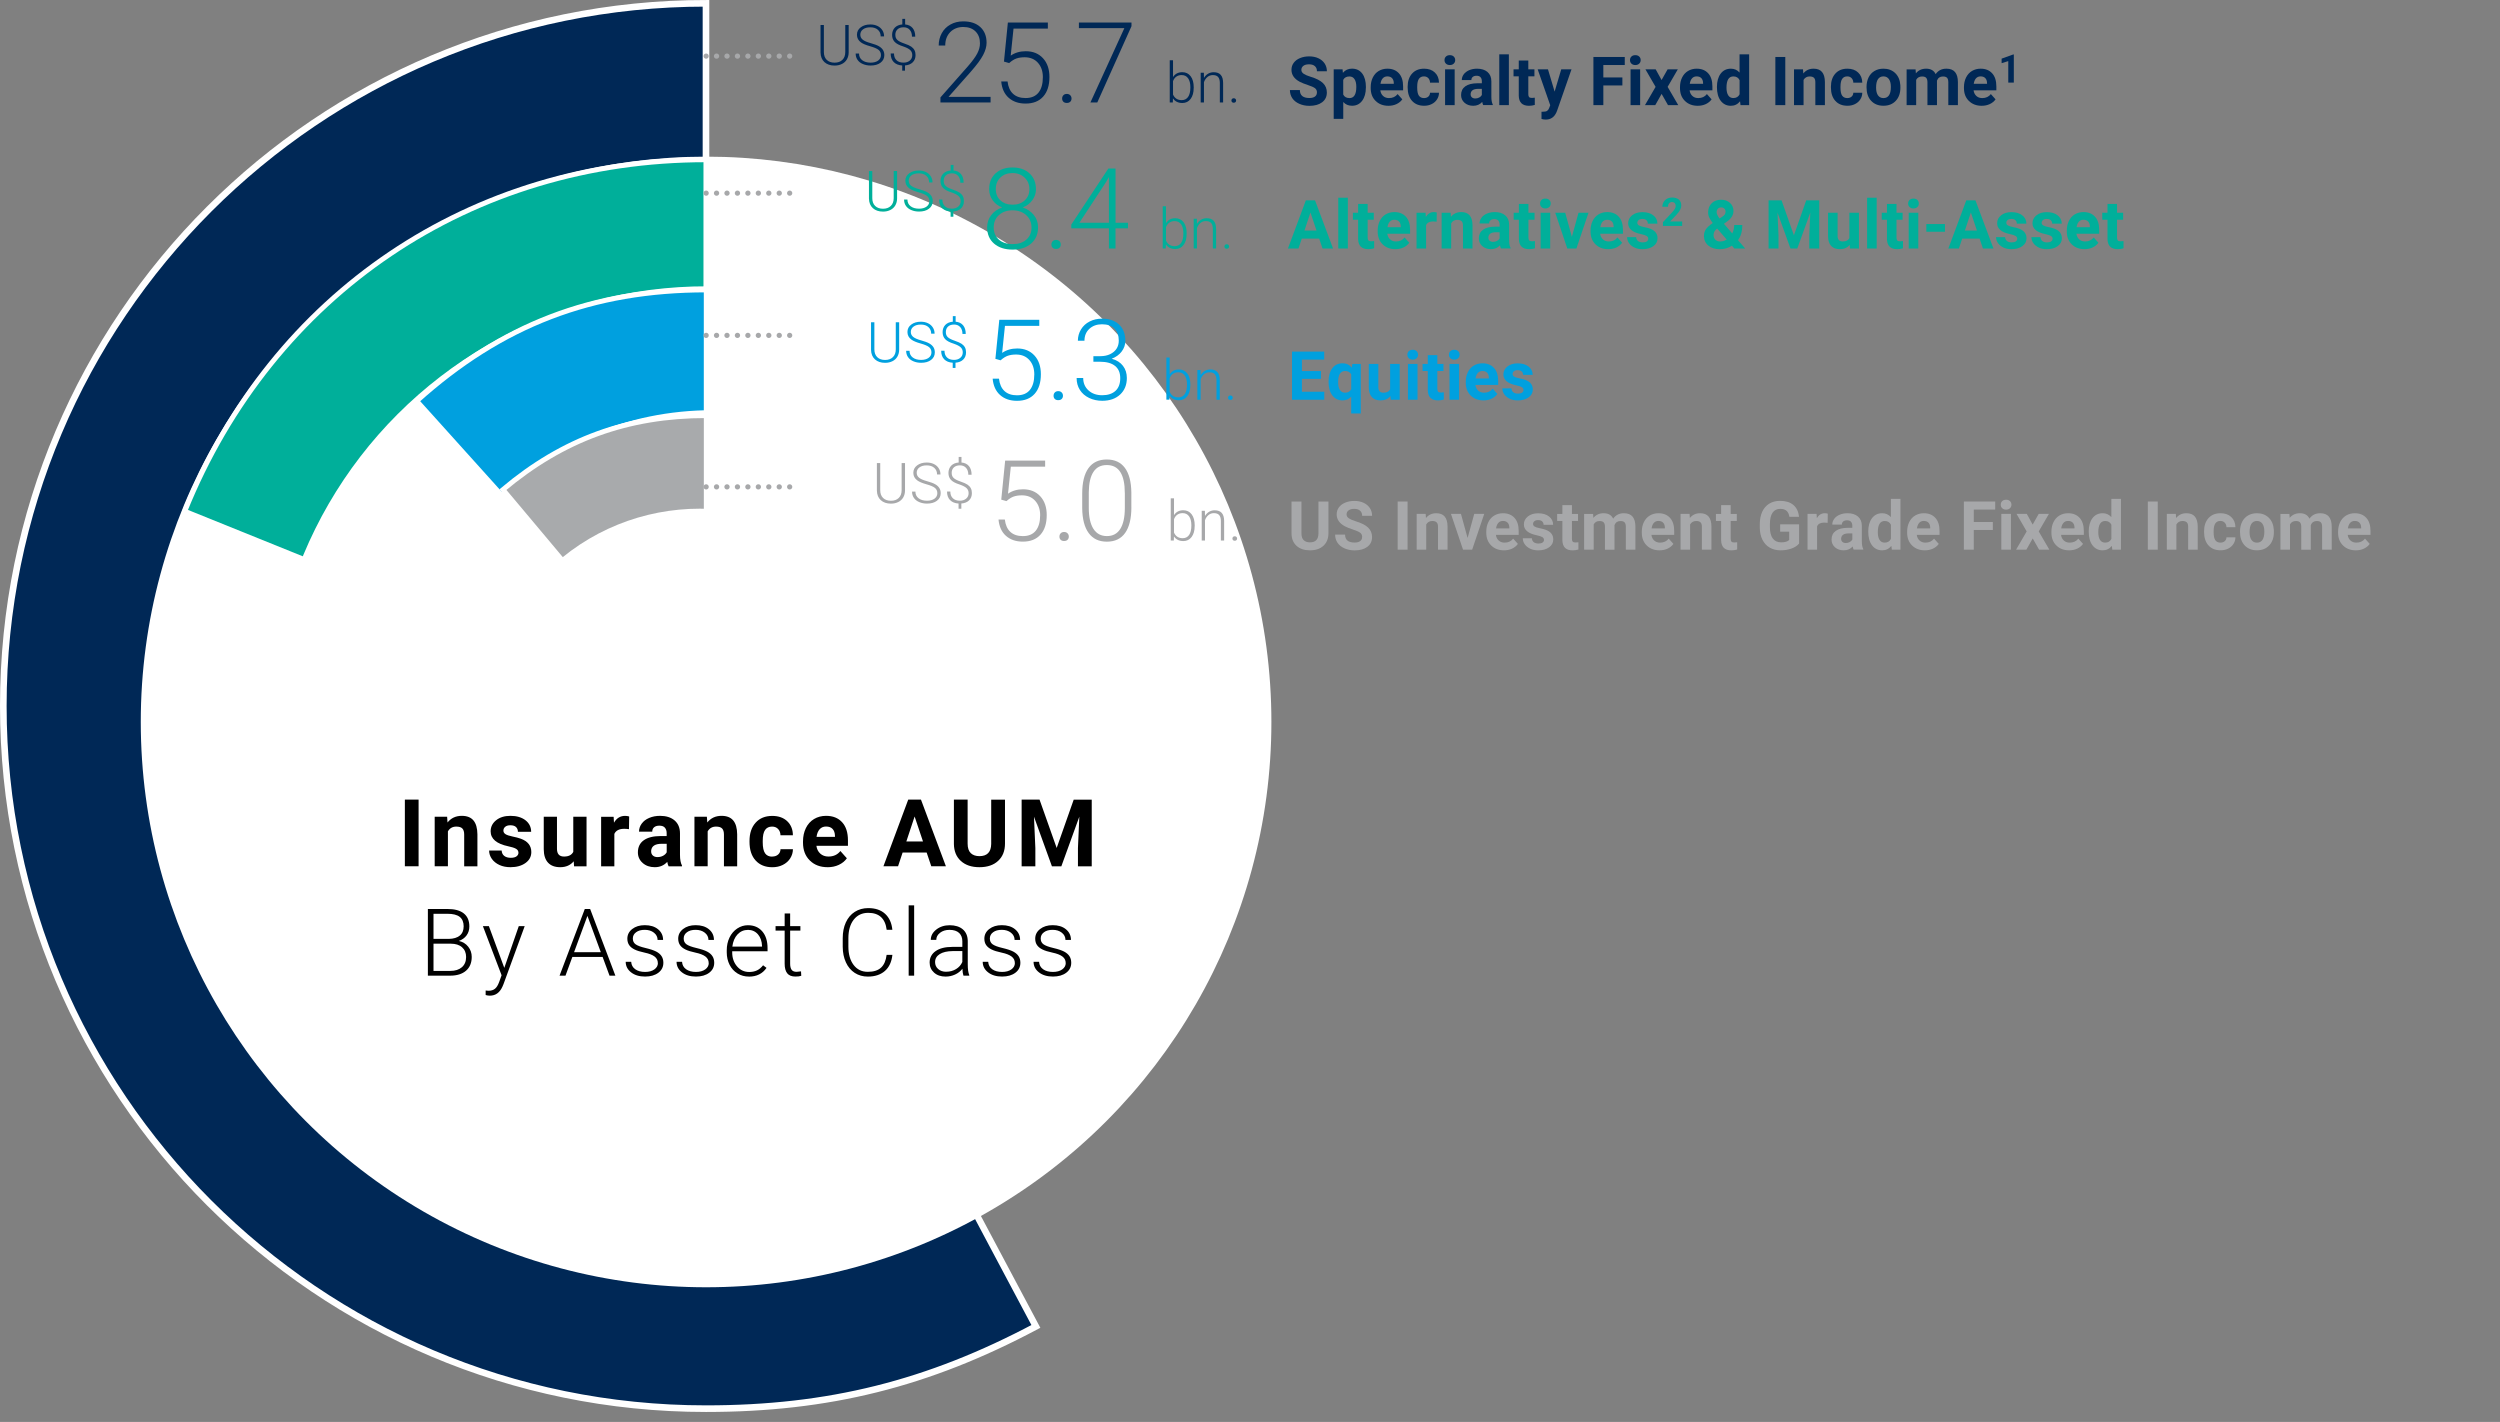 <?xml version="1.0" encoding="UTF-8"?>
<svg id="Layer_3" xmlns="http://www.w3.org/2000/svg" version="1.1" viewBox="0 0 756 429.99">
  <rect x="0" y="0" width="756" height="429.99" fill="#808080" stroke="none"/>
  <!-- Generator: Adobe Illustrator 29.6.1, SVG Export Plug-In . SVG Version: 2.1.1 Build 9)  -->
  <defs>
    <style>
      .st0 {
        stroke-width: 2px;
      }

      .st0, .st1, .st2, .st3, .st4 {
        stroke: #fff;
      }

      .st0, .st5 {
        fill: #002856;
      }

      .st6 {
        fill: #fff;
      }

      .st7, .st8, .st9 {
        fill: none;
      }

      .st8, .st9 {
        stroke: #a7a8aa;
        stroke-linecap: round;
        stroke-miterlimit: 10;
        stroke-width: 1.57px;
      }

      .st1 {
        stroke-width: 2.36px;
      }

      .st1, .st2 {
        fill: #a8aaac;
      }

      .st9 {
        stroke-dasharray: .03 3.13;
      }

      .st10, .st4 {
        fill: #00a0df;
      }

      .st2, .st3, .st4 {
        stroke-width: 1.5px;
      }

      .st3, .st11 {
        fill: #00af9a;
      }

      .st12 {
        fill: #a7a8aa;
      }
    </style>
  </defs>
  <g>
    <path class="st7" d="M213.49,213.49L352.9,53.12C313.04,18.48,266.3,1,213.49,1v212.49Z"/>
    <path class="st7" d="M213.49,213.49l211.33-22.21c-5.85-55.67-29.67-101.43-71.92-138.16l-139.41,160.37h0Z"/>
    <path class="st7" d="M213.49,213.49l99.76,187.62c78.34-41.65,120.84-121.6,111.57-209.83l-211.33,22.21h0Z"/>
    <path class="st0" d="M213.49,213.49V1C96.14,1,1,96.14,1,213.49s95.14,212.49,212.49,212.49c36.97,0,67.12-7.52,99.76-24.87l-99.76-187.62h0Z"/>
  </g>
  <circle class="st6" cx="213.52" cy="218.32" r="170.95"/>
  <g>
    <path class="st7" d="M213.48,218.3l111.53-128.3c-31.89-27.72-69.28-41.7-111.53-41.7v169.99h0Z"/>
    <path class="st7" d="M213.48,218.3l169.06-17.77c-4.68-44.54-23.74-81.15-57.54-110.53l-111.53,128.3h.01Z"/>
    <path class="st7" d="M213.48,218.3l-157.62-63.68c-35.17,87.05,6.89,186.13,93.93,221.3,87.05,35.17,186.13-6.89,221.3-93.93,11.08-27.42,14.54-52.04,11.45-81.45l-169.06,17.77h0Z"/>
    <path class="st3" d="M213.48,218.3V48.3c-70.98,0-131.03,40.5-157.62,106.31l157.62,63.68h0Z"/>
  </g>
  <circle class="st6" cx="213.56" cy="218.53" r="131.95" transform="translate(-91.98 215.02) rotate(-45)"/>
  <g>
    <path class="st7" d="M213.58,218.53l85.86-98.77c-24.55-21.34-53.33-32.1-85.86-32.1v130.87Z"/>
    <path class="st7" d="M213.58,218.53l123.74,42.61c17.79-51.66,3.36-105.53-37.88-141.37l-85.86,98.77h0Z"/>
    <path class="st7" d="M213.58,218.53l-87.57-97.25c-53.71,48.36-58.05,131.11-9.69,184.82,48.36,53.71,131.11,58.05,184.82,9.69,16.92-15.23,28.76-33.12,36.17-54.65l-123.74-42.61h0Z"/>
    <path class="st4" d="M213.58,218.53V87.66c-34.48,0-61.95,10.55-87.57,33.61l87.57,97.25h0Z"/>
  </g>
  <circle class="st6" cx="215.47" cy="218.53" r="94.49"/>
  <g>
    <path class="st7" d="M213.59,221.69l-46.39,83.7c46.22,25.62,104.47,8.92,130.09-37.3s8.92-104.47-37.3-130.09c-14.65-8.12-29.64-12-46.39-12v95.69h0Z"/>
    <path class="st7" d="M213.59,221.69l-88.73-35.85c-18.17,44.98-.1,96.02,42.33,119.54l46.39-83.7h0Z"/>
    <path class="st7" d="M213.59,221.69l-31.15-90.48c-27.33,9.41-46.74,27.83-57.57,54.63l88.73,35.85h-.01Z"/>
    <path class="st1" d="M213.59,221.69v-95.69c-11.42,0-20.36,1.5-31.15,5.21l31.15,90.48Z"/>
  </g>
  <g>
    <path class="st7" d="M213.59,221.36l65.26-69.99c-18.44-17.19-40.05-25.71-65.26-25.71v95.69h0Z"/>
    <path class="st7" d="M213.59,221.36l88.73,35.85c14.97-37.05,5.76-78.58-23.46-105.83l-65.26,69.99h-.01Z"/>
    <path class="st7" d="M213.59,221.36l-61.51-73.31c-40.49,33.97-45.77,94.33-11.79,134.82,33.97,40.49,94.33,45.77,134.82,11.79,12.75-10.7,20.98-22.02,27.21-37.46l-88.73-35.85h0Z"/>
    <path class="st2" d="M213.59,221.36v-95.69c-23.78,0-43.29,7.1-61.51,22.39l61.51,73.31h0Z"/>
  </g>
  <circle class="st6" cx="211.62" cy="219.73" r="65.91" transform="translate(-93.39 214) rotate(-45)"/>
  <g>
    <line class="st8" x1="213.53" y1="16.97" x2="213.54" y2="16.97"/>
    <line class="st9" x1="216.67" y1="16.97" x2="237.22" y2="16.97"/>
    <line class="st8" x1="238.79" y1="16.97" x2="238.8" y2="16.97"/>
  </g>
  <g>
    <path class="st5" d="M398.25,27.97c0-.57-.2-1-.6-1.3s-1.12-.62-2.16-.96c-1.04-.34-1.86-.67-2.47-.99-1.65-.89-2.48-2.1-2.48-3.61,0-.79.22-1.49.67-2.1s1.08-1.1,1.91-1.44c.83-.35,1.76-.52,2.79-.52s1.97.19,2.78.57,1.44.91,1.89,1.59c.45.69.67,1.47.67,2.34h-3c0-.67-.21-1.18-.63-1.55-.42-.37-1.01-.55-1.77-.55s-1.3.16-1.71.46c-.41.31-.61.72-.61,1.22,0,.47.24.87.71,1.19.48.32,1.18.62,2.1.9,1.71.51,2.95,1.15,3.73,1.91s1.17,1.71,1.17,2.84c0,1.26-.48,2.25-1.43,2.96-.95.72-2.24,1.08-3.85,1.08-1.12,0-2.14-.21-3.06-.62-.92-.41-1.62-.97-2.1-1.68-.48-.71-.73-1.54-.73-2.48h3.01c0,1.61.96,2.41,2.88,2.41.71,0,1.27-.14,1.67-.43.4-.29.6-.69.6-1.21l.02-.03Z"/>
    <path class="st5" d="M413.04,26.48c0,1.67-.38,3-1.13,4-.76,1-1.78,1.5-3.06,1.5-1.09,0-1.98-.38-2.65-1.14v5.1h-2.89v-14.98h2.68l.1,1.06c.7-.84,1.61-1.26,2.74-1.26,1.33,0,2.37.49,3.11,1.48s1.11,2.35,1.11,4.08v.15h0ZM410.15,26.27c0-1.01-.18-1.78-.54-2.33-.36-.55-.87-.82-1.55-.82-.91,0-1.53.35-1.87,1.04v4.43c.35.71.98,1.07,1.89,1.07,1.38,0,2.07-1.13,2.07-3.39h0Z"/>
    <path class="st5" d="M419.87,31.99c-1.59,0-2.88-.49-3.87-1.46-1-.97-1.5-2.27-1.5-3.89v-.28c0-1.09.21-2.06.63-2.91s1.01-1.52,1.78-1.98,1.65-.7,2.63-.7c1.48,0,2.64.47,3.49,1.4.85.93,1.27,2.26,1.27,3.97v1.18h-6.89c.09.71.38,1.27.84,1.7.47.43,1.06.64,1.78.64,1.11,0,1.98-.4,2.61-1.21l1.42,1.59c-.43.61-1.02,1.09-1.76,1.44-.74.34-1.56.51-2.46.51h.03ZM419.54,23.1c-.57,0-1.04.19-1.39.58-.36.39-.58.94-.69,1.67h4.02v-.23c-.01-.64-.19-1.14-.52-1.49s-.81-.53-1.42-.53h0Z"/>
    <path class="st5" d="M430.62,29.66c.53,0,.97-.15,1.3-.44s.51-.68.52-1.17h2.71c0,.73-.21,1.41-.6,2.01-.39.61-.93,1.08-1.62,1.42-.68.34-1.44.5-2.26.5-1.55,0-2.77-.49-3.66-1.47s-1.34-2.34-1.34-4.07v-.19c0-1.67.44-3,1.33-3.99s2.1-1.49,3.65-1.49c1.35,0,2.44.38,3.25,1.16.82.77,1.23,1.79,1.25,3.07h-2.71c-.01-.56-.19-1.02-.52-1.37s-.77-.53-1.32-.53c-.67,0-1.18.25-1.52.74s-.52,1.29-.52,2.39v.3c0,1.12.17,1.92.51,2.4s.86.73,1.55.73h0Z"/>
    <path class="st5" d="M436.82,18.17c0-.43.14-.79.43-1.07s.68-.42,1.18-.42.89.14,1.18.42c.29.28.44.64.44,1.07s-.15.8-.45,1.08c-.3.28-.69.42-1.17.42s-.88-.14-1.17-.42c-.3-.28-.44-.64-.44-1.08h0ZM439.89,31.79h-2.9v-10.82h2.9v10.82Z"/>
    <path class="st5" d="M448.52,31.79c-.13-.26-.23-.58-.29-.97-.7.78-1.61,1.17-2.73,1.17-1.06,0-1.94-.31-2.63-.92s-1.04-1.39-1.04-2.32c0-1.15.42-2.03,1.27-2.64.85-.61,2.08-.92,3.68-.93h1.33v-.62c0-.5-.13-.9-.39-1.2-.26-.3-.66-.45-1.21-.45-.49,0-.87.12-1.15.35s-.42.55-.42.96h-2.89c0-.63.19-1.21.58-1.74.39-.53.93-.95,1.64-1.25.71-.3,1.5-.46,2.38-.46,1.33,0,2.39.33,3.17,1s1.17,1.61,1.17,2.82v4.69c0,1.03.15,1.8.43,2.33v.17h-2.92.02ZM446.13,29.78c.43,0,.82-.09,1.18-.29.36-.19.63-.44.8-.76v-1.86h-1.08c-1.45,0-2.22.5-2.31,1.5v.17c0,.36.12.66.37.89s.6.35,1.04.35Z"/>
    <path class="st5" d="M456.28,31.79h-2.9v-15.36h2.9v15.36Z"/>
    <path class="st5" d="M462.16,18.31v2.66h1.85v2.12h-1.85v5.4c0,.4.08.69.23.86.15.17.45.26.88.26.32,0,.6-.02.85-.07v2.19c-.57.17-1.15.26-1.75.26-2.03,0-3.06-1.02-3.1-3.07v-5.83h-1.58v-2.12h1.58v-2.66h2.89,0Z"/>
    <path class="st5" d="M470.12,27.7l2-6.73h3.1l-4.35,12.5-.24.57c-.65,1.41-1.71,2.12-3.2,2.12-.42,0-.85-.06-1.28-.19v-2.19h.44c.55,0,.96-.07,1.23-.24.27-.17.48-.44.63-.83l.34-.89-3.79-10.85h3.11s2.01,6.73,2.01,6.73Z"/>
    <path class="st5" d="M490.61,25.84h-5.76v5.95h-3v-14.56h9.48v2.43h-6.48v3.76h5.76v2.42Z"/>
    <path class="st5" d="M492.91,18.17c0-.43.14-.79.43-1.07s.68-.42,1.18-.42.89.14,1.18.42c.29.28.44.64.44,1.07s-.15.8-.45,1.08c-.3.28-.69.42-1.17.42s-.88-.14-1.17-.42c-.3-.28-.44-.64-.44-1.08h0ZM495.98,31.79h-2.9v-10.82h2.9v10.82Z"/>
    <path class="st5" d="M502.46,24.2l1.82-3.23h3.09l-3.08,5.3,3.21,5.52h-3.1l-1.93-3.4-1.92,3.4h-3.11l3.21-5.52-3.07-5.3h3.1l1.78,3.23Z"/>
    <path class="st5" d="M513.4,31.99c-1.59,0-2.88-.49-3.87-1.46-1-.97-1.5-2.27-1.5-3.89v-.28c0-1.09.21-2.06.63-2.91s1.01-1.52,1.78-1.98,1.65-.7,2.63-.7c1.48,0,2.64.47,3.49,1.4s1.27,2.26,1.27,3.97v1.18h-6.89c.09.71.38,1.27.84,1.7.47.43,1.06.64,1.78.64,1.11,0,1.98-.4,2.61-1.21l1.42,1.59c-.43.61-1.02,1.09-1.76,1.44-.74.34-1.56.51-2.46.51h.03ZM513.07,23.1c-.57,0-1.04.19-1.39.58-.36.39-.58.94-.69,1.67h4.02v-.23c-.01-.64-.19-1.14-.52-1.49s-.81-.53-1.42-.53Z"/>
    <path class="st5" d="M519.2,26.3c0-1.69.38-3.03,1.13-4.03.76-1,1.79-1.5,3.1-1.5,1.05,0,1.92.39,2.61,1.18v-5.52h2.9v15.36h-2.61l-.14-1.15c-.72.9-1.65,1.35-2.78,1.35-1.27,0-2.29-.5-3.06-1.5s-1.15-2.4-1.15-4.18h0ZM522.09,26.51c0,1.01.18,1.79.53,2.33s.87.81,1.54.81c.89,0,1.52-.38,1.89-1.13v-4.28c-.36-.75-.98-1.13-1.87-1.13-1.39,0-2.09,1.13-2.09,3.39h0Z"/>
    <path class="st5" d="M539.87,31.79h-3v-14.56h3v14.56Z"/>
    <path class="st5" d="M545.23,20.97l.09,1.25c.77-.97,1.81-1.45,3.11-1.45,1.15,0,2,.34,2.56,1.01s.85,1.68.86,3.02v6.99h-2.89v-6.92c0-.61-.13-1.06-.4-1.33s-.71-.42-1.33-.42c-.81,0-1.42.35-1.83,1.04v7.63h-2.89v-10.82h2.72Z"/>
    <path class="st5" d="M558.62,29.66c.53,0,.97-.15,1.3-.44s.51-.68.52-1.17h2.71c0,.73-.21,1.41-.6,2.01-.39.61-.93,1.08-1.62,1.42-.68.34-1.44.5-2.26.5-1.55,0-2.77-.49-3.66-1.47-.89-.98-1.34-2.34-1.34-4.07v-.19c0-1.67.44-3,1.33-3.99s2.1-1.49,3.65-1.49c1.35,0,2.44.38,3.25,1.16.82.77,1.23,1.79,1.25,3.07h-2.71c-.01-.56-.19-1.02-.52-1.37s-.77-.53-1.32-.53c-.67,0-1.18.25-1.52.74s-.52,1.29-.52,2.39v.3c0,1.12.17,1.92.51,2.4s.86.73,1.55.73Z"/>
    <path class="st5" d="M564.44,26.28c0-1.07.21-2.03.62-2.87s1.01-1.49,1.79-1.95,1.68-.69,2.7-.69c1.46,0,2.65.45,3.57,1.34s1.44,2.11,1.54,3.64l.02.74c0,1.66-.46,2.99-1.39,3.99s-2.17,1.5-3.73,1.5-2.8-.5-3.73-1.5-1.39-2.36-1.39-4.08v-.13h0ZM567.33,26.48c0,1.03.19,1.81.58,2.36s.94.82,1.66.82,1.25-.27,1.64-.81c.39-.54.59-1.4.59-2.58,0-1.01-.2-1.79-.59-2.34s-.95-.83-1.66-.83-1.25.28-1.64.83-.58,1.4-.58,2.56h0Z"/>
    <path class="st5" d="M579.27,20.97l.09,1.21c.77-.94,1.8-1.41,3.11-1.41,1.39,0,2.35.55,2.87,1.65.76-1.1,1.84-1.65,3.25-1.65,1.17,0,2.05.34,2.62,1.03.57.68.86,1.71.86,3.08v6.91h-2.9v-6.9c0-.61-.12-1.06-.36-1.34s-.66-.42-1.27-.42c-.87,0-1.47.41-1.8,1.24v7.43h-2.88v-6.89c0-.63-.12-1.08-.37-1.36s-.67-.42-1.26-.42c-.82,0-1.41.34-1.78,1.02v7.65h-2.89v-10.82h2.71Z"/>
    <path class="st5" d="M599.27,31.99c-1.59,0-2.88-.49-3.87-1.46-1-.97-1.5-2.27-1.5-3.89v-.28c0-1.09.21-2.06.63-2.91s1.01-1.52,1.78-1.98,1.65-.7,2.63-.7c1.48,0,2.64.47,3.49,1.4s1.27,2.26,1.27,3.97v1.18h-6.89c.09.71.38,1.27.84,1.7.47.43,1.06.64,1.78.64,1.11,0,1.98-.4,2.61-1.21l1.42,1.59c-.43.61-1.02,1.09-1.76,1.44-.74.34-1.56.51-2.46.51h.03ZM598.94,23.1c-.57,0-1.04.19-1.39.58-.36.39-.58.94-.69,1.67h4.02v-.23c-.01-.64-.19-1.14-.52-1.49s-.81-.53-1.42-.53Z"/>
    <path class="st5" d="M608.98,24.97h-1.68v-6.49l-2.01.62v-1.37l3.51-1.26h.18v8.5Z"/>
  </g>
  <g>
    <path class="st5" d="M256.64,7.56v8.26c0,.81-.19,1.52-.54,2.13-.35.6-.85,1.07-1.5,1.39-.64.32-1.39.49-2.22.49-1.27,0-2.29-.35-3.06-1.04-.77-.7-1.16-1.66-1.19-2.89V7.56h1.01v8.18c0,1.02.29,1.81.87,2.37.58.56,1.37.84,2.37.84s1.78-.28,2.36-.85c.58-.56.87-1.35.87-2.36V7.56h1.03Z"/>
    <path class="st5" d="M266.4,16.68c0-.67-.24-1.2-.71-1.59s-1.33-.76-2.58-1.11-2.17-.74-2.74-1.15c-.82-.59-1.23-1.36-1.23-2.31s.38-1.68,1.14-2.25c.76-.58,1.73-.87,2.92-.87.8,0,1.52.15,2.16.46.63.31,1.12.74,1.47,1.3.35.55.52,1.17.52,1.85h-1.03c0-.83-.28-1.49-.85-2-.56-.5-1.32-.75-2.28-.75s-1.66.21-2.21.62-.82.95-.82,1.62c0,.62.25,1.12.74,1.51s1.28.73,2.37,1.03c1.08.3,1.91.6,2.47.92s.98.7,1.26,1.14c.28.44.42.97.42,1.57,0,.95-.38,1.72-1.14,2.29-.76.58-1.76.86-3.01.86-.85,0-1.63-.15-2.35-.46-.71-.3-1.25-.73-1.62-1.28-.37-.55-.55-1.18-.55-1.89h1.02c0,.85.32,1.53.96,2.02.64.49,1.48.74,2.54.74.94,0,1.7-.21,2.27-.62.57-.42.86-.97.86-1.65Z"/>
    <path class="st5" d="M275.87,16.67c0-.62-.2-1.12-.6-1.51s-1.1-.76-2.11-1.11c-1.25-.39-2.13-.86-2.63-1.4s-.76-1.24-.76-2.1.28-1.63.83-2.2c.55-.56,1.31-.88,2.26-.96v-1.68h.85v1.68c.97.09,1.73.45,2.26,1.09s.8,1.51.8,2.61h-.99c0-.87-.23-1.56-.68-2.07-.45-.51-1.07-.77-1.85-.77s-1.4.21-1.84.62-.66.96-.66,1.65.2,1.19.61,1.56c.4.38,1.09.73,2.06,1.06s1.68.65,2.12.95.77.66.99,1.07.33.91.33,1.48c0,.91-.28,1.64-.85,2.2s-1.35.87-2.34.95v1.58h-.84v-1.57c-1.11-.07-1.97-.42-2.58-1.05s-.91-1.49-.91-2.58h1c0,.86.25,1.54.76,2.03.5.49,1.21.74,2.11.74.79,0,1.43-.21,1.92-.63.5-.42.74-.97.74-1.64h0Z"/>
    <path class="st5" d="M299.54,30.99h-15.15v-1.53l8.29-9.4c1.37-1.58,2.33-2.89,2.86-3.92s.8-2.03.8-3.01c0-1.53-.45-2.74-1.35-3.63s-2.13-1.34-3.7-1.34-2.94.52-3.95,1.56c-1,1.04-1.5,2.39-1.5,4.05h-1.98c0-1.36.31-2.6.92-3.72.61-1.12,1.49-2,2.62-2.63,1.13-.64,2.43-.96,3.88-.96,2.21,0,3.94.58,5.19,1.74s1.87,2.75,1.87,4.75c0,1.13-.35,2.36-1.05,3.7-.7,1.34-1.94,3.01-3.71,5.02l-6.74,7.62h12.71v1.7Z"/>
    <path class="st5" d="M303.6,18.6l1.18-11.79h12.09v1.84h-10.38l-.85,8.17c1.3-.89,2.81-1.33,4.55-1.33,2.18,0,3.92.71,5.22,2.13s1.94,3.31,1.94,5.66c0,2.55-.63,4.52-1.89,5.93s-3.04,2.11-5.33,2.11c-2.1,0-3.81-.59-5.12-1.76s-2.05-2.82-2.24-4.93h1.91c.19,1.65.75,2.9,1.68,3.75s2.19,1.27,3.77,1.27c1.73,0,3.03-.55,3.91-1.64.88-1.1,1.32-2.66,1.32-4.68,0-1.77-.49-3.22-1.48-4.33-.99-1.12-2.33-1.68-4.04-1.68-.94,0-1.76.12-2.46.36-.7.24-1.43.7-2.21,1.39l-1.58-.45v-.02Z"/>
    <path class="st5" d="M321.19,29.8c0-.39.12-.72.37-.99s.6-.41,1.04-.41.79.14,1.05.41.38.6.38.99-.13.71-.38.96-.6.37-1.05.37-.79-.12-1.04-.37-.37-.57-.37-.96Z"/>
    <path class="st5" d="M342.15,7.95l-10.33,23.04h-2.08l10.27-22.49h-13.75v-1.69h15.9v1.15h-.01Z"/>
    <path class="st5" d="M360.97,26.59c0,1.4-.31,2.51-.93,3.33s-1.45,1.23-2.5,1.23c-1.25,0-2.2-.46-2.84-1.4l-.04,1.23h-.93v-12.76h.99v5.08c.63-.98,1.57-1.47,2.81-1.47,1.06,0,1.9.41,2.52,1.22s.93,1.94.93,3.38v.15h0ZM359.97,26.42c0-1.19-.23-2.1-.69-2.75s-1.11-.97-1.94-.97c-.64,0-1.18.16-1.62.47s-.78.77-1,1.37v4.05c.5,1.13,1.38,1.69,2.64,1.69.82,0,1.46-.32,1.92-.97.46-.65.69-1.62.69-2.91v.02Z"/>
    <path class="st5" d="M364.05,22.01l.03,1.54c.34-.55.76-.98,1.26-1.27s1.06-.44,1.67-.44c.96,0,1.68.27,2.15.81s.71,1.36.71,2.44v5.9h-.99v-5.91c0-.8-.18-1.4-.51-1.79s-.87-.59-1.61-.59c-.61,0-1.16.19-1.63.58s-.82.9-1.05,1.56v6.15h-.99v-8.99h.96Z"/>
    <path class="st5" d="M372.38,30.4c0-.19.06-.36.19-.49.12-.14.3-.2.52-.2s.4.07.52.2c.13.14.19.3.19.49s-.06.35-.19.48c-.13.12-.3.19-.52.19s-.39-.06-.52-.19-.19-.28-.19-.48Z"/>
  </g>
  <g>
    <g>
      <path class="st10" d="M399.46,114.57h-5.76v3.9h6.76v2.41h-9.76v-14.56h9.74v2.43h-6.74v3.47h5.76s0,2.35,0,2.35Z"/>
      <path class="st10" d="M401.76,115.37c0-1.7.38-3.04,1.13-4.03.76-.99,1.79-1.48,3.11-1.48,1.16,0,2.08.44,2.77,1.33l.19-1.13h2.54v14.98h-2.9v-5.09c-.67.75-1.54,1.13-2.62,1.13-1.29,0-2.31-.5-3.08-1.5s-1.15-2.4-1.15-4.21h0ZM404.65,115.58c0,1.04.18,1.82.54,2.36s.88.81,1.54.81c.89,0,1.51-.35,1.88-1.06v-4.48c-.36-.68-.98-1.02-1.86-1.02-.67,0-1.18.27-1.55.81s-.55,1.4-.55,2.57h0Z"/>
      <path class="st10" d="M420.46,119.78c-.71.87-1.7,1.3-2.96,1.3-1.16,0-2.04-.33-2.65-1s-.92-1.64-.93-2.93v-7.09h2.89v7c0,1.13.51,1.69,1.54,1.69s1.65-.34,2.02-1.02v-7.67h2.9v10.82h-2.72l-.08-1.1h-.01Z"/>
      <path class="st10" d="M425.59,107.26c0-.43.14-.79.43-1.07s.68-.42,1.18-.42.89.14,1.18.42c.29.28.44.64.44,1.07s-.15.8-.45,1.08c-.3.28-.69.42-1.17.42s-.88-.14-1.17-.42c-.3-.28-.44-.64-.44-1.08h0ZM428.66,120.88h-2.9v-10.82h2.9v10.82Z"/>
      <path class="st10" d="M434.65,107.4v2.66h1.85v2.12h-1.85v5.4c0,.4.08.69.23.86.15.17.45.26.88.26.32,0,.6-.02.85-.07v2.19c-.57.17-1.15.26-1.75.26-2.03,0-3.06-1.02-3.1-3.07v-5.83h-1.58v-2.12h1.58v-2.66h2.89,0Z"/>
      <path class="st10" d="M438.16,107.26c0-.43.14-.79.43-1.07s.68-.42,1.18-.42.89.14,1.18.42c.29.28.44.64.44,1.07s-.15.8-.45,1.08c-.3.28-.69.42-1.17.42s-.88-.14-1.17-.42c-.3-.28-.44-.64-.44-1.08h0ZM441.23,120.88h-2.9v-10.82h2.9v10.82Z"/>
      <path class="st10" d="M448.62,121.08c-1.59,0-2.88-.49-3.87-1.46-1-.97-1.5-2.27-1.5-3.89v-.28c0-1.09.21-2.06.63-2.91s1.01-1.52,1.78-1.98c.77-.46,1.65-.7,2.63-.7,1.48,0,2.64.47,3.49,1.4.85.93,1.27,2.26,1.27,3.97v1.18h-6.89c.09.71.38,1.27.84,1.7.47.43,1.06.64,1.78.64,1.11,0,1.98-.4,2.61-1.21l1.42,1.59c-.43.61-1.02,1.09-1.76,1.44-.74.34-1.56.51-2.46.51h.03ZM448.29,112.19c-.57,0-1.04.19-1.39.58-.36.39-.58.94-.69,1.67h4.02v-.23c-.01-.64-.19-1.14-.52-1.49s-.81-.53-1.42-.53h0Z"/>
      <path class="st10" d="M460.7,117.89c0-.35-.18-.63-.53-.83s-.91-.38-1.68-.54c-2.57-.54-3.86-1.63-3.86-3.28,0-.96.4-1.76,1.2-2.4.8-.64,1.84-.96,3.12-.96,1.37,0,2.47.32,3.29.97s1.24,1.49,1.24,2.52h-2.89c0-.41-.13-.75-.4-1.02s-.68-.41-1.25-.41c-.49,0-.86.11-1.13.33s-.4.5-.4.84c0,.32.15.58.46.77.3.2.82.37,1.54.51s1.33.3,1.82.48c1.53.56,2.29,1.53,2.29,2.91,0,.99-.42,1.79-1.27,2.39-.85.61-1.94.92-3.28.92-.91,0-1.71-.16-2.41-.49s-1.25-.77-1.65-1.33c-.4-.56-.6-1.17-.6-1.83h2.74c.03.51.22.91.57,1.18s.83.41,1.42.41c.55,0,.97-.1,1.25-.31s.43-.49.43-.83h-.02Z"/>
    </g>
    <g>
      <path class="st10" d="M271.91,97.45v8.26c0,.81-.19,1.52-.54,2.13-.35.6-.85,1.07-1.5,1.39-.64.32-1.39.49-2.22.49-1.27,0-2.29-.35-3.06-1.04-.77-.7-1.16-1.66-1.19-2.89v-8.33h1.01v8.18c0,1.02.29,1.81.87,2.37.58.56,1.37.84,2.37.84s1.78-.28,2.36-.85c.58-.56.87-1.35.87-2.36v-8.19h1.03Z"/>
      <path class="st10" d="M281.67,106.57c0-.67-.24-1.2-.71-1.59s-1.33-.76-2.58-1.11-2.17-.74-2.74-1.15c-.82-.59-1.23-1.36-1.23-2.31s.38-1.68,1.14-2.25c.76-.58,1.73-.87,2.92-.87.8,0,1.52.15,2.16.46.63.31,1.12.74,1.47,1.3.35.55.52,1.17.52,1.85h-1.03c0-.83-.28-1.49-.85-2-.56-.5-1.32-.75-2.28-.75s-1.66.21-2.21.62-.82.95-.82,1.62c0,.62.25,1.12.74,1.51s1.28.73,2.37,1.03c1.08.3,1.91.6,2.47.92s.98.7,1.26,1.14.42.97.42,1.57c0,.95-.38,1.72-1.14,2.29-.76.58-1.76.86-3.01.86-.85,0-1.63-.15-2.35-.46-.71-.3-1.25-.73-1.62-1.28-.37-.55-.55-1.18-.55-1.89h1.02c0,.85.32,1.53.96,2.02.64.49,1.48.74,2.54.74.94,0,1.7-.21,2.27-.62.57-.42.86-.97.86-1.65Z"/>
      <path class="st10" d="M291.14,106.56c0-.62-.2-1.12-.6-1.51s-1.1-.76-2.11-1.11c-1.25-.39-2.13-.86-2.63-1.4s-.76-1.24-.76-2.1.28-1.63.83-2.2c.55-.56,1.31-.88,2.26-.96v-1.68h.85v1.68c.97.09,1.73.45,2.26,1.09s.8,1.51.8,2.61h-.99c0-.87-.23-1.56-.68-2.07-.45-.51-1.07-.77-1.85-.77s-1.4.21-1.84.62-.66.96-.66,1.65.2,1.19.61,1.56c.4.38,1.09.73,2.06,1.06s1.68.65,2.12.95c.44.3.77.66.99,1.07.22.41.33.91.33,1.48,0,.91-.28,1.64-.85,2.2s-1.35.87-2.34.95v1.58h-.84v-1.57c-1.11-.07-1.97-.42-2.58-1.05-.61-.63-.91-1.49-.91-2.58h1c0,.86.25,1.54.76,2.03.5.49,1.21.74,2.11.74.79,0,1.43-.21,1.92-.63.5-.42.74-.97.74-1.64h0Z"/>
      <path class="st10" d="M301.01,108.49l1.18-11.79h12.09v1.84h-10.38l-.85,8.17c1.3-.89,2.81-1.33,4.55-1.33,2.18,0,3.92.71,5.22,2.13s1.94,3.31,1.94,5.66c0,2.55-.63,4.52-1.89,5.93s-3.04,2.11-5.33,2.11c-2.1,0-3.81-.59-5.12-1.76s-2.05-2.82-2.24-4.93h1.91c.19,1.65.75,2.9,1.68,3.75s2.19,1.27,3.77,1.27c1.73,0,3.03-.55,3.91-1.64.88-1.1,1.32-2.66,1.32-4.68,0-1.77-.49-3.22-1.48-4.33-.99-1.12-2.33-1.68-4.04-1.68-.94,0-1.76.12-2.46.36-.7.24-1.43.7-2.21,1.39l-1.58-.45v-.02Z"/>
      <path class="st10" d="M318.6,119.68c0-.39.12-.72.37-.99s.6-.41,1.04-.41.79.14,1.05.41.38.6.38.99-.13.71-.38.96-.6.37-1.05.37-.79-.12-1.04-.37-.37-.57-.37-.96Z"/>
      <path class="st10" d="M330.65,107.71h2.06c1.14,0,2.14-.2,2.99-.61s1.5-.96,1.95-1.66c.45-.7.67-1.51.67-2.43,0-1.55-.44-2.76-1.31-3.64s-2.13-1.31-3.77-1.31c-1.55,0-2.82.46-3.81,1.37s-1.49,2.12-1.49,3.61h-1.99c0-1.25.32-2.39.95-3.43s1.51-1.84,2.62-2.4c1.12-.57,2.36-.85,3.72-.85,2.19,0,3.92.6,5.18,1.79,1.26,1.2,1.89,2.83,1.89,4.92,0,1.16-.37,2.23-1.1,3.21-.74.98-1.75,1.71-3.03,2.2,1.51.42,2.65,1.14,3.42,2.17.78,1.02,1.16,2.25,1.16,3.66,0,2.07-.68,3.74-2.03,5s-3.16,1.89-5.42,1.89c-1.44,0-2.76-.29-3.96-.86-1.2-.58-2.13-1.38-2.79-2.42s-.99-2.24-.99-3.61h1.99c0,1.54.54,2.79,1.61,3.76s2.45,1.45,4.14,1.45,3.05-.44,4.01-1.32c.96-.88,1.44-2.16,1.44-3.83s-.52-2.85-1.55-3.7c-1.04-.85-2.56-1.28-4.58-1.28h-1.99v-1.69h0Z"/>
      <path class="st10" d="M359.95,116.48c0,1.4-.31,2.51-.93,3.33s-1.45,1.23-2.5,1.23c-1.25,0-2.2-.46-2.84-1.4l-.04,1.23h-.93v-12.76h.99v5.08c.63-.98,1.57-1.47,2.81-1.47,1.06,0,1.9.41,2.52,1.22s.93,1.94.93,3.38v.15h0ZM358.95,116.3c0-1.19-.23-2.1-.69-2.75s-1.11-.97-1.94-.97c-.64,0-1.18.16-1.62.47s-.78.77-1,1.37v4.05c.5,1.13,1.38,1.69,2.64,1.69.82,0,1.46-.32,1.92-.97.46-.65.69-1.62.69-2.91v.02Z"/>
      <path class="st10" d="M363.04,111.89l.03,1.54c.34-.55.76-.98,1.26-1.27s1.06-.44,1.67-.44c.96,0,1.68.27,2.15.81s.71,1.36.71,2.44v5.9h-.99v-5.91c0-.8-.18-1.4-.51-1.79s-.87-.59-1.61-.59c-.61,0-1.16.19-1.63.58s-.82.9-1.05,1.56v6.15h-.99v-8.99h.96Z"/>
      <path class="st10" d="M371.36,120.28c0-.19.06-.36.19-.49.12-.14.3-.2.52-.2s.4.07.52.2c.13.14.19.3.19.49s-.06.35-.19.48c-.13.12-.3.19-.52.19s-.39-.06-.52-.19-.19-.28-.19-.48Z"/>
    </g>
  </g>
  <g>
    <g>
      <path class="st11" d="M398.92,72.15h-5.26l-1,3h-3.19l5.42-14.56h2.78l5.45,14.56h-3.19l-1.01-3ZM394.47,69.72h3.64l-1.83-5.45-1.81,5.45h0Z"/>
      <path class="st11" d="M407.59,75.15h-2.9v-15.36h2.9v15.36Z"/>
      <path class="st11" d="M413.58,61.67v2.66h1.85v2.12h-1.85v5.4c0,.4.08.69.23.86.15.17.45.26.88.26.32,0,.6-.02.85-.07v2.19c-.57.17-1.15.26-1.75.26-2.03,0-3.06-1.02-3.1-3.07v-5.83h-1.58v-2.12h1.58v-2.66h2.89,0Z"/>
      <path class="st11" d="M421.98,75.35c-1.59,0-2.88-.49-3.87-1.46-1-.97-1.5-2.27-1.5-3.89v-.28c0-1.09.21-2.06.63-2.91s1.01-1.52,1.78-1.98c.77-.46,1.65-.7,2.63-.7,1.48,0,2.64.47,3.49,1.4.85.93,1.27,2.26,1.27,3.97v1.18h-6.89c.09.71.38,1.27.84,1.7.47.43,1.06.64,1.78.64,1.11,0,1.98-.4,2.61-1.21l1.42,1.59c-.43.61-1.02,1.09-1.76,1.44-.74.34-1.56.51-2.46.51h.03ZM421.65,66.46c-.57,0-1.04.19-1.39.58-.36.39-.58.94-.69,1.67h4.02v-.23c-.01-.64-.19-1.14-.52-1.49s-.81-.53-1.42-.53h0Z"/>
      <path class="st11" d="M434.44,67.04c-.39-.05-.74-.08-1.04-.08-1.09,0-1.81.37-2.15,1.11v7.08h-2.89v-10.82h2.73l.08,1.29c.58-.99,1.38-1.49,2.41-1.49.32,0,.62.04.9.13l-.04,2.78h0Z"/>
      <path class="st11" d="M438.67,64.33l.09,1.25c.77-.97,1.81-1.45,3.11-1.45,1.15,0,2,.34,2.56,1.01.56.67.85,1.68.86,3.02v6.99h-2.89v-6.92c0-.61-.13-1.06-.4-1.33s-.71-.42-1.33-.42c-.81,0-1.42.35-1.83,1.04v7.63h-2.89v-10.82h2.72Z"/>
      <path class="st11" d="M453.89,75.15c-.13-.26-.23-.58-.29-.97-.7.78-1.61,1.17-2.73,1.17-1.06,0-1.94-.31-2.63-.92s-1.04-1.39-1.04-2.32c0-1.15.42-2.03,1.27-2.64.85-.61,2.08-.92,3.68-.93h1.33v-.62c0-.5-.13-.9-.39-1.2-.26-.3-.66-.45-1.21-.45-.49,0-.87.12-1.15.35-.28.23-.42.55-.42.96h-2.89c0-.63.19-1.21.58-1.74.39-.53.93-.95,1.64-1.25.71-.3,1.5-.46,2.38-.46,1.33,0,2.39.33,3.17,1s1.17,1.61,1.17,2.82v4.69c0,1.03.15,1.8.43,2.33v.17h-2.92.02ZM451.5,73.14c.43,0,.82-.09,1.18-.29.36-.19.63-.44.8-.76v-1.86h-1.08c-1.45,0-2.22.5-2.31,1.5v.17c0,.36.12.66.37.89.25.23.6.35,1.04.35Z"/>
      <path class="st11" d="M462.2,61.67v2.66h1.85v2.12h-1.85v5.4c0,.4.08.69.23.86.15.17.45.26.88.26.32,0,.6-.02.85-.07v2.19c-.57.17-1.15.26-1.75.26-2.03,0-3.06-1.02-3.1-3.07v-5.83h-1.58v-2.12h1.58v-2.66h2.89,0Z"/>
      <path class="st11" d="M465.71,61.54c0-.43.14-.79.43-1.07s.68-.42,1.18-.42.89.14,1.18.42c.29.28.44.64.44,1.07s-.15.8-.45,1.08c-.3.28-.69.42-1.17.42s-.88-.14-1.17-.42c-.3-.28-.44-.64-.44-1.08h0ZM468.78,75.15h-2.9v-10.82h2.9v10.82Z"/>
      <path class="st11" d="M475.33,71.62l2.01-7.29h3.02l-3.65,10.82h-2.76l-3.65-10.82h3.02l2.01,7.29Z"/>
      <path class="st11" d="M486.35,75.35c-1.59,0-2.88-.49-3.87-1.46-1-.97-1.5-2.27-1.5-3.89v-.28c0-1.09.21-2.06.63-2.91s1.01-1.52,1.78-1.98c.77-.46,1.65-.7,2.63-.7,1.48,0,2.64.47,3.49,1.4.85.93,1.27,2.26,1.27,3.97v1.18h-6.89c.09.71.38,1.27.84,1.7.47.43,1.06.64,1.78.64,1.11,0,1.98-.4,2.61-1.21l1.42,1.59c-.43.61-1.02,1.09-1.76,1.44-.74.34-1.56.51-2.46.51h.03ZM486.02,66.46c-.57,0-1.04.19-1.39.58-.36.39-.58.94-.69,1.67h4.02v-.23c-.01-.64-.19-1.14-.52-1.49s-.81-.53-1.42-.53h0Z"/>
      <path class="st11" d="M498.42,72.16c0-.35-.18-.63-.53-.83s-.91-.38-1.68-.54c-2.57-.54-3.86-1.63-3.86-3.28,0-.96.4-1.76,1.2-2.4.8-.64,1.84-.96,3.12-.96,1.37,0,2.47.32,3.29.97s1.24,1.49,1.24,2.52h-2.89c0-.41-.13-.75-.4-1.02s-.68-.41-1.25-.41c-.49,0-.86.11-1.13.33s-.4.5-.4.84c0,.32.15.58.46.77.3.2.82.37,1.54.51s1.33.3,1.82.48c1.53.56,2.29,1.53,2.29,2.91,0,.99-.42,1.79-1.27,2.39-.85.61-1.94.92-3.28.92-.91,0-1.71-.16-2.41-.49s-1.25-.77-1.65-1.33c-.4-.56-.6-1.17-.6-1.83h2.74c.03.51.22.91.57,1.18s.83.41,1.42.41c.55,0,.97-.1,1.25-.31s.43-.49.43-.83h-.02Z"/>
      <path class="st11" d="M508.69,68.33h-5.82v-1.15l2.75-2.93c.38-.41.66-.77.84-1.08s.27-.6.27-.87c0-.38-.1-.67-.29-.89-.19-.21-.46-.32-.82-.32-.38,0-.68.13-.9.39s-.33.61-.33,1.03h-1.69c0-.52.12-.99.37-1.42.25-.43.6-.76,1.05-1,.45-.24.96-.36,1.53-.36.87,0,1.55.21,2.04.63.48.42.73,1.01.73,1.78,0,.42-.11.85-.33,1.28s-.59.94-1.12,1.52l-1.93,2.03h3.65v1.36Z"/>
      <path class="st11" d="M515.28,71.23c0-.67.19-1.3.56-1.87.38-.57,1.07-1.21,2.08-1.91-.43-.58-.77-1.12-1.02-1.63-.25-.51-.37-1.04-.37-1.59,0-1.13.36-2.05,1.07-2.76s1.68-1.07,2.89-1.07c1.09,0,1.98.32,2.67.97.7.65,1.04,1.45,1.04,2.42,0,1.16-.59,2.18-1.76,3.07l-1.12.81,2.51,2.92c.39-.77.59-1.63.59-2.56h2.46c0,1.89-.44,3.43-1.31,4.6l2.18,2.53h-3.28l-.75-.86c-1.07.71-2.31,1.06-3.7,1.06s-2.59-.38-3.46-1.13c-.87-.76-1.3-1.75-1.3-2.98l.02-.02ZM520.18,73.02c.69,0,1.35-.19,1.97-.58l-2.87-3.31-.21.15c-.59.51-.89,1.1-.89,1.79,0,.58.18,1.05.55,1.41s.85.54,1.44.54h.01ZM519.12,64.18c0,.5.29,1.13.88,1.89l.77-.51c.39-.25.67-.5.82-.74s.22-.53.22-.86-.12-.62-.37-.87-.56-.37-.95-.37c-.41,0-.75.13-1,.4s-.38.62-.38,1.06h.01Z"/>
      <path class="st11" d="M538.74,60.59l3.74,10.56,3.72-10.56h3.94v14.56h-3.01v-3.98l.3-6.87-3.93,10.85h-2.06l-3.92-10.84.3,6.86v3.98h-3v-14.56h3.92Z"/>
      <path class="st11" d="M559.34,74.05c-.71.87-1.7,1.3-2.96,1.3-1.16,0-2.04-.33-2.65-1-.61-.67-.92-1.64-.93-2.93v-7.09h2.89v7c0,1.13.51,1.69,1.54,1.69s1.65-.34,2.02-1.02v-7.67h2.9v10.82h-2.72l-.08-1.1h-.01Z"/>
      <path class="st11" d="M567.51,75.15h-2.9v-15.36h2.9v15.36Z"/>
      <path class="st11" d="M573.5,61.67v2.66h1.85v2.12h-1.85v5.4c0,.4.08.69.23.86.15.17.45.26.88.26.32,0,.6-.02.85-.07v2.19c-.57.17-1.15.26-1.75.26-2.03,0-3.06-1.02-3.1-3.07v-5.83h-1.58v-2.12h1.58v-2.66h2.89Z"/>
      <path class="st11" d="M577.02,61.54c0-.43.14-.79.43-1.07s.68-.42,1.18-.42.89.14,1.18.42.44.64.44,1.07-.15.8-.45,1.08c-.3.28-.69.42-1.17.42s-.88-.14-1.17-.42c-.3-.28-.44-.64-.44-1.08ZM580.09,75.15h-2.9v-10.82h2.9v10.82Z"/>
      <path class="st11" d="M588.16,70.08h-5.63v-2.33h5.63v2.33Z"/>
      <path class="st11" d="M598.63,72.15h-5.26l-1,3h-3.19l5.42-14.56h2.78l5.45,14.56h-3.19l-1.01-3ZM594.18,69.72h3.64l-1.83-5.45-1.81,5.45Z"/>
      <path class="st11" d="M610,72.16c0-.35-.18-.63-.53-.83s-.91-.38-1.68-.54c-2.57-.54-3.86-1.63-3.86-3.28,0-.96.4-1.76,1.2-2.4s1.84-.96,3.12-.96c1.37,0,2.47.32,3.29.97s1.24,1.49,1.24,2.52h-2.89c0-.41-.13-.75-.4-1.02s-.68-.41-1.25-.41c-.49,0-.86.11-1.13.33s-.4.5-.4.84c0,.32.15.58.46.77.3.2.82.37,1.54.51s1.33.3,1.82.48c1.53.56,2.29,1.53,2.29,2.91,0,.99-.42,1.79-1.27,2.39-.85.61-1.94.92-3.28.92-.91,0-1.71-.16-2.41-.49s-1.25-.77-1.65-1.33c-.4-.56-.6-1.17-.6-1.83h2.74c.03.51.22.91.57,1.18.35.27.83.41,1.42.41.55,0,.97-.1,1.25-.31s.43-.49.43-.83h-.02Z"/>
      <path class="st11" d="M620.69,72.16c0-.35-.18-.63-.53-.83s-.91-.38-1.68-.54c-2.57-.54-3.86-1.63-3.86-3.28,0-.96.4-1.76,1.2-2.4s1.84-.96,3.12-.96c1.37,0,2.47.32,3.29.97s1.24,1.49,1.24,2.52h-2.89c0-.41-.13-.75-.4-1.02s-.68-.41-1.25-.41c-.49,0-.86.11-1.13.33s-.4.5-.4.84c0,.32.15.58.46.77.3.2.82.37,1.54.51s1.33.3,1.82.48c1.53.56,2.29,1.53,2.29,2.91,0,.99-.42,1.79-1.27,2.39-.85.61-1.94.92-3.28.92-.91,0-1.71-.16-2.41-.49s-1.25-.77-1.65-1.33c-.4-.56-.6-1.17-.6-1.83h2.74c.03.51.22.91.57,1.18.35.27.83.41,1.42.41.55,0,.97-.1,1.25-.31s.43-.49.43-.83h-.02Z"/>
      <path class="st11" d="M630.37,75.35c-1.59,0-2.88-.49-3.87-1.46-1-.97-1.5-2.27-1.5-3.89v-.28c0-1.09.21-2.06.63-2.91s1.01-1.52,1.78-1.98c.77-.46,1.65-.7,2.63-.7,1.48,0,2.64.47,3.49,1.4s1.27,2.26,1.27,3.97v1.18h-6.89c.09.71.38,1.27.84,1.7.47.43,1.06.64,1.78.64,1.11,0,1.98-.4,2.61-1.21l1.42,1.59c-.43.61-1.02,1.09-1.76,1.44-.74.34-1.56.51-2.46.51h.03ZM630.04,66.46c-.57,0-1.04.19-1.39.58-.36.39-.58.94-.69,1.67h4.02v-.23c-.01-.64-.19-1.14-.52-1.49s-.81-.53-1.42-.53Z"/>
      <path class="st11" d="M640.19,61.67v2.66h1.85v2.12h-1.85v5.4c0,.4.08.69.23.86.15.17.45.26.88.26.32,0,.6-.02.85-.07v2.19c-.57.17-1.15.26-1.75.26-2.03,0-3.06-1.02-3.1-3.07v-5.83h-1.58v-2.12h1.58v-2.66h2.89Z"/>
    </g>
    <g>
      <path class="st11" d="M271.28,51.72v8.26c0,.81-.19,1.52-.54,2.13-.35.6-.85,1.07-1.5,1.39-.64.32-1.39.49-2.22.49-1.27,0-2.29-.35-3.06-1.04-.77-.7-1.16-1.66-1.19-2.89v-8.33h1.01v8.18c0,1.02.29,1.81.87,2.37.58.56,1.37.84,2.37.84s1.78-.28,2.36-.85c.58-.56.87-1.35.87-2.36v-8.19h1.03Z"/>
      <path class="st11" d="M281.04,60.84c0-.67-.24-1.2-.71-1.59s-1.33-.76-2.58-1.11-2.17-.74-2.74-1.15c-.82-.59-1.23-1.36-1.23-2.31s.38-1.68,1.14-2.25c.76-.58,1.73-.87,2.92-.87.8,0,1.52.15,2.16.46.63.31,1.12.74,1.47,1.3.35.55.52,1.17.52,1.85h-1.03c0-.83-.28-1.49-.85-2-.56-.5-1.32-.75-2.28-.75s-1.66.21-2.21.62-.82.95-.82,1.62c0,.62.25,1.12.74,1.51s1.28.73,2.37,1.03c1.08.3,1.91.6,2.47.92s.98.7,1.26,1.14.42.97.42,1.57c0,.95-.38,1.72-1.14,2.29-.76.58-1.76.86-3.01.86-.85,0-1.63-.15-2.35-.46-.71-.3-1.25-.73-1.62-1.28s-.55-1.18-.55-1.89h1.02c0,.85.32,1.53.96,2.02.64.49,1.48.74,2.54.74.94,0,1.7-.21,2.27-.62.57-.42.86-.97.86-1.65Z"/>
      <path class="st11" d="M290.5,60.83c0-.62-.2-1.12-.6-1.51s-1.1-.76-2.11-1.11c-1.25-.39-2.13-.86-2.63-1.4s-.76-1.24-.76-2.1.28-1.63.83-2.2c.55-.56,1.31-.88,2.26-.96v-1.68h.85v1.68c.97.09,1.73.45,2.26,1.09s.8,1.51.8,2.61h-.99c0-.87-.23-1.56-.68-2.07-.45-.51-1.07-.77-1.85-.77s-1.4.21-1.84.62-.66.96-.66,1.65.2,1.19.61,1.56c.4.38,1.09.73,2.06,1.06s1.68.65,2.12.95.77.66.99,1.07.33.91.33,1.48c0,.91-.28,1.64-.85,2.2s-1.35.87-2.34.95v1.58h-.84v-1.57c-1.11-.07-1.97-.42-2.58-1.05s-.91-1.49-.91-2.58h1c0,.86.25,1.54.76,2.03.5.49,1.21.74,2.11.74.79,0,1.43-.21,1.92-.63.5-.42.74-.97.74-1.64h0Z"/>
      <path class="st11" d="M313.28,57.19c0,1.25-.37,2.37-1.1,3.36s-1.69,1.72-2.89,2.18c1.39.48,2.51,1.25,3.36,2.31.84,1.06,1.26,2.29,1.26,3.69,0,2.07-.7,3.71-2.11,4.93-1.41,1.21-3.27,1.82-5.58,1.82s-4.21-.6-5.61-1.81-2.1-2.85-2.1-4.93c0-1.37.4-2.6,1.21-3.67s1.92-1.85,3.32-2.33c-1.2-.47-2.15-1.19-2.86-2.18s-1.06-2.11-1.06-3.36c0-2,.65-3.6,1.94-4.78s3-1.78,5.12-1.78,3.84.6,5.14,1.79c1.3,1.2,1.95,2.79,1.95,4.77h0ZM311.92,68.76c0-1.51-.54-2.74-1.61-3.71-1.07-.97-2.45-1.45-4.12-1.45s-3.04.48-4.1,1.43-1.59,2.2-1.59,3.74.52,2.77,1.54,3.68c1.03.91,2.43,1.37,4.19,1.37s3.09-.45,4.14-1.36c1.04-.91,1.56-2.14,1.56-3.69h-.01ZM311.29,57.18c0-1.38-.48-2.54-1.44-3.46s-2.18-1.39-3.66-1.39-2.73.45-3.66,1.34-1.4,2.06-1.4,3.51.47,2.56,1.4,3.42c.94.86,2.16,1.3,3.68,1.3s2.72-.43,3.66-1.3c.95-.87,1.42-2.01,1.42-3.41h0Z"/>
      <path class="st11" d="M317.94,73.95c0-.39.12-.72.37-.99s.6-.41,1.04-.41.79.14,1.05.41.38.6.38.99-.13.71-.38.96-.6.37-1.05.37-.79-.12-1.04-.37-.37-.57-.37-.96Z"/>
      <path class="st11" d="M337.33,67.36h3.77v1.68h-3.77v6.11h-1.99v-6.11h-11.38v-1.13l11.2-16.94h2.18v16.4h-.01ZM326.4,67.36h8.94v-13.82l-.88,1.53-8.06,12.29Z"/>
      <path class="st11" d="M358.84,70.75c0,1.4-.31,2.51-.93,3.33s-1.45,1.23-2.5,1.23c-1.25,0-2.2-.46-2.84-1.4l-.04,1.23h-.93v-12.76h.99v5.08c.63-.98,1.57-1.47,2.81-1.47,1.06,0,1.9.41,2.52,1.22s.93,1.94.93,3.38v.15h0ZM357.85,70.58c0-1.19-.23-2.1-.69-2.75s-1.11-.97-1.94-.97c-.64,0-1.18.16-1.62.47s-.78.77-1,1.37v4.05c.5,1.13,1.38,1.69,2.64,1.69.82,0,1.46-.32,1.92-.97.46-.65.69-1.62.69-2.91v.02Z"/>
      <path class="st11" d="M361.93,66.16l.03,1.54c.34-.55.76-.98,1.26-1.27s1.06-.44,1.67-.44c.96,0,1.68.27,2.15.81s.71,1.36.71,2.44v5.9h-.99v-5.91c0-.8-.18-1.4-.51-1.79s-.87-.59-1.61-.59c-.61,0-1.16.19-1.63.58s-.82.9-1.05,1.56v6.15h-.99v-8.99h.96Z"/>
      <path class="st11" d="M370.26,74.55c0-.19.06-.36.19-.49.12-.14.3-.2.52-.2s.4.07.52.2c.13.14.19.3.19.49s-.06.35-.19.48c-.13.12-.3.19-.52.19s-.39-.06-.52-.19-.19-.28-.19-.48Z"/>
    </g>
  </g>
  <g>
    <path class="st12" d="M401.72,151.66v9.59c0,1.59-.5,2.85-1.5,3.78s-2.36,1.39-4.08,1.39-3.05-.45-4.05-1.35c-1-.9-1.51-2.14-1.53-3.71v-9.7h3v9.61c0,.95.23,1.65.68,2.08s1.09.66,1.89.66c1.69,0,2.54-.89,2.57-2.66v-9.69h3.02Z"/>
    <path class="st12" d="M411.92,162.4c0-.57-.2-1-.6-1.3s-1.12-.62-2.16-.96c-1.04-.34-1.86-.67-2.47-.99-1.65-.89-2.48-2.1-2.48-3.61,0-.79.22-1.49.67-2.1s1.08-1.1,1.91-1.44c.83-.35,1.76-.52,2.79-.52s1.97.19,2.78.57,1.44.91,1.89,1.59c.45.69.67,1.47.67,2.34h-3c0-.67-.21-1.18-.63-1.55-.42-.37-1.01-.55-1.77-.55s-1.3.16-1.71.46c-.41.31-.61.72-.61,1.22,0,.47.24.87.71,1.19.48.32,1.18.62,2.1.9,1.71.51,2.95,1.15,3.73,1.91.78.76,1.17,1.71,1.17,2.84,0,1.26-.48,2.25-1.43,2.96-.95.72-2.24,1.08-3.85,1.08-1.12,0-2.14-.21-3.06-.62-.92-.41-1.62-.97-2.1-1.68-.48-.71-.73-1.54-.73-2.48h3.01c0,1.61.96,2.41,2.88,2.41.71,0,1.27-.14,1.67-.43.4-.29.6-.69.6-1.21l.02-.03Z"/>
    <path class="st12" d="M425.65,166.22h-3v-14.56h3v14.56Z"/>
    <path class="st12" d="M431.12,155.4l.09,1.25c.77-.97,1.81-1.45,3.11-1.45,1.15,0,2,.34,2.56,1.01s.85,1.68.86,3.02v6.99h-2.89v-6.92c0-.61-.13-1.06-.4-1.33s-.71-.42-1.33-.42c-.81,0-1.42.35-1.83,1.04v7.63h-2.89v-10.82h2.72Z"/>
    <path class="st12" d="M443.8,162.69l2.01-7.29h3.02l-3.65,10.82h-2.76l-3.65-10.82h3.02l2.01,7.29h0Z"/>
    <path class="st12" d="M454.82,166.42c-1.59,0-2.88-.49-3.87-1.46-1-.97-1.5-2.27-1.5-3.89v-.28c0-1.09.21-2.06.63-2.91s1.01-1.52,1.78-1.98c.77-.46,1.65-.7,2.63-.7,1.48,0,2.64.47,3.49,1.4.85.93,1.27,2.26,1.27,3.97v1.18h-6.89c.09.71.38,1.27.84,1.7.47.43,1.06.64,1.78.64,1.11,0,1.98-.4,2.61-1.21l1.42,1.59c-.43.61-1.02,1.09-1.76,1.44-.74.34-1.56.51-2.46.51h.03ZM454.49,157.53c-.57,0-1.04.19-1.39.58-.36.39-.58.94-.69,1.67h4.02v-.23c-.01-.64-.19-1.14-.52-1.49s-.81-.53-1.42-.53h0Z"/>
    <path class="st12" d="M466.89,163.23c0-.35-.18-.63-.53-.83s-.91-.38-1.68-.54c-2.57-.54-3.86-1.63-3.86-3.28,0-.96.4-1.76,1.2-2.4.8-.64,1.84-.96,3.12-.96,1.37,0,2.47.32,3.29.97s1.24,1.49,1.24,2.52h-2.89c0-.41-.13-.75-.4-1.02s-.68-.41-1.25-.41c-.49,0-.86.11-1.13.33s-.4.5-.4.84c0,.32.15.58.46.77.3.2.82.37,1.54.51s1.33.3,1.82.48c1.53.56,2.29,1.53,2.29,2.91,0,.99-.42,1.79-1.27,2.39-.85.61-1.94.92-3.28.92-.91,0-1.71-.16-2.41-.49s-1.25-.77-1.65-1.33-.6-1.17-.6-1.83h2.74c.03.51.22.91.57,1.18.35.27.83.41,1.42.41.55,0,.97-.1,1.25-.31s.43-.49.43-.83h-.02Z"/>
    <path class="st12" d="M475.35,152.75v2.66h1.85v2.12h-1.85v5.4c0,.4.08.69.23.86.15.17.45.26.88.26.32,0,.6-.02.85-.07v2.19c-.57.17-1.15.26-1.75.26-2.03,0-3.06-1.02-3.1-3.07v-5.83h-1.58v-2.12h1.58v-2.66h2.89,0Z"/>
    <path class="st12" d="M481.75,155.4l.09,1.21c.77-.94,1.8-1.41,3.11-1.41,1.39,0,2.35.55,2.87,1.65.76-1.1,1.84-1.65,3.25-1.65,1.17,0,2.05.34,2.62,1.03.57.68.86,1.71.86,3.08v6.91h-2.9v-6.9c0-.61-.12-1.06-.36-1.34s-.66-.42-1.27-.42c-.87,0-1.47.41-1.8,1.24v7.43h-2.88v-6.89c0-.63-.12-1.08-.37-1.36s-.67-.42-1.26-.42c-.82,0-1.41.34-1.78,1.02v7.65h-2.89v-10.82h2.71Z"/>
    <path class="st12" d="M501.85,166.42c-1.59,0-2.88-.49-3.87-1.46-1-.97-1.5-2.27-1.5-3.89v-.28c0-1.09.21-2.06.63-2.91s1.01-1.52,1.78-1.98c.77-.46,1.65-.7,2.63-.7,1.48,0,2.64.47,3.49,1.4.85.93,1.27,2.26,1.27,3.97v1.18h-6.89c.09.71.38,1.27.84,1.7.47.43,1.06.64,1.78.64,1.11,0,1.98-.4,2.61-1.21l1.42,1.59c-.43.61-1.02,1.09-1.76,1.44-.74.34-1.56.51-2.46.51h.03ZM501.52,157.53c-.57,0-1.04.19-1.39.58-.36.39-.58.94-.69,1.67h4.02v-.23c-.01-.64-.19-1.14-.52-1.49s-.81-.53-1.42-.53h0Z"/>
    <path class="st12" d="M510.92,155.4l.09,1.25c.77-.97,1.81-1.45,3.11-1.45,1.15,0,2,.34,2.56,1.01s.85,1.68.86,3.02v6.99h-2.89v-6.92c0-.61-.13-1.06-.4-1.33s-.71-.42-1.33-.42c-.81,0-1.42.35-1.83,1.04v7.63h-2.89v-10.82h2.72Z"/>
    <path class="st12" d="M523.36,152.75v2.66h1.85v2.12h-1.85v5.4c0,.4.08.69.23.86.15.17.45.26.88.26.32,0,.6-.02.85-.07v2.19c-.57.17-1.15.26-1.75.26-2.03,0-3.06-1.02-3.1-3.07v-5.83h-1.58v-2.12h1.58v-2.66h2.89Z"/>
    <path class="st12" d="M544.03,164.38c-.54.65-1.3,1.15-2.29,1.5s-2.08.54-3.28.54c-1.26,0-2.36-.28-3.31-.83s-1.68-1.35-2.2-2.39c-.52-1.05-.78-2.28-.79-3.69v-.99c0-1.45.25-2.71.74-3.77s1.2-1.88,2.12-2.44,2-.85,3.24-.85c1.73,0,3.08.41,4.05,1.24.97.82,1.55,2.02,1.73,3.59h-2.92c-.13-.83-.43-1.44-.88-1.83-.46-.39-1.08-.58-1.88-.58-1.02,0-1.8.38-2.33,1.15s-.8,1.91-.81,3.42v.93c0,1.53.29,2.68.87,3.46.58.78,1.43,1.17,2.55,1.17s1.93-.24,2.41-.72v-2.51h-2.73v-2.21h5.73v5.81h-.02Z"/>
    <path class="st12" d="M552.68,158.11c-.39-.05-.74-.08-1.04-.08-1.09,0-1.81.37-2.15,1.11v7.08h-2.89v-10.82h2.73l.08,1.29c.58-.99,1.38-1.49,2.41-1.49.32,0,.62.04.9.13l-.04,2.78h0Z"/>
    <path class="st12" d="M560.55,166.22c-.13-.26-.23-.58-.29-.97-.7.78-1.61,1.17-2.73,1.17-1.06,0-1.94-.31-2.63-.92s-1.04-1.39-1.04-2.32c0-1.15.42-2.03,1.27-2.64.85-.61,2.08-.92,3.68-.93h1.33v-.62c0-.5-.13-.9-.39-1.2s-.66-.45-1.21-.45c-.49,0-.87.12-1.15.35-.28.23-.42.55-.42.96h-2.89c0-.63.19-1.21.58-1.74s.93-.95,1.64-1.25,1.5-.46,2.38-.46c1.33,0,2.39.33,3.17,1,.78.67,1.17,1.61,1.17,2.82v4.69c0,1.03.15,1.8.43,2.33v.17h-2.92.02ZM558.17,164.21c.43,0,.82-.09,1.18-.29.36-.19.63-.44.8-.76v-1.86h-1.08c-1.45,0-2.22.5-2.31,1.5v.17c0,.36.12.66.37.89s.6.35,1.04.35h0Z"/>
    <path class="st12" d="M564.96,160.73c0-1.69.38-3.03,1.13-4.03.76-1,1.79-1.5,3.1-1.5,1.05,0,1.92.39,2.61,1.18v-5.52h2.9v15.36h-2.61l-.14-1.15c-.72.9-1.65,1.35-2.78,1.35-1.27,0-2.29-.5-3.06-1.5s-1.15-2.4-1.15-4.18h0ZM567.85,160.95c0,1.01.18,1.79.53,2.33s.87.81,1.54.81c.89,0,1.52-.38,1.89-1.13v-4.28c-.36-.75-.98-1.13-1.87-1.13-1.39,0-2.09,1.13-2.09,3.39h0Z"/>
    <path class="st12" d="M582.09,166.42c-1.59,0-2.88-.49-3.87-1.46-1-.97-1.5-2.27-1.5-3.89v-.28c0-1.09.21-2.06.63-2.91s1.01-1.52,1.78-1.98c.77-.46,1.65-.7,2.63-.7,1.48,0,2.64.47,3.49,1.4s1.27,2.26,1.27,3.97v1.18h-6.89c.09.71.38,1.27.84,1.7.47.43,1.06.64,1.78.64,1.11,0,1.98-.4,2.61-1.21l1.42,1.59c-.43.61-1.02,1.09-1.76,1.44-.74.34-1.56.51-2.46.51h.03ZM581.76,157.53c-.57,0-1.04.19-1.39.58-.36.39-.58.94-.69,1.67h4.02v-.23c-.01-.64-.19-1.14-.52-1.49s-.81-.53-1.42-.53Z"/>
    <path class="st12" d="M602.63,160.27h-5.76v5.95h-3v-14.56h9.48v2.43h-6.48v3.76h5.76v2.42h0Z"/>
    <path class="st12" d="M605.03,152.61c0-.43.14-.79.43-1.07s.68-.42,1.18-.42.89.14,1.18.42.44.64.44,1.07-.15.8-.45,1.08-.69.42-1.17.42-.88-.14-1.17-.42c-.3-.28-.44-.64-.44-1.08ZM608.1,166.22h-2.9v-10.82h2.9v10.82Z"/>
    <path class="st12" d="M614.68,158.63l1.82-3.23h3.09l-3.08,5.3,3.21,5.52h-3.1l-1.93-3.4-1.92,3.4h-3.11l3.21-5.52-3.07-5.3h3.1l1.78,3.23h0Z"/>
    <path class="st12" d="M625.72,166.42c-1.59,0-2.88-.49-3.87-1.46-1-.97-1.5-2.27-1.5-3.89v-.28c0-1.09.21-2.06.63-2.91s1.01-1.52,1.78-1.98c.77-.46,1.65-.7,2.63-.7,1.48,0,2.64.47,3.49,1.4s1.27,2.26,1.27,3.97v1.18h-6.89c.09.71.38,1.27.84,1.7.47.43,1.06.64,1.78.64,1.11,0,1.98-.4,2.61-1.21l1.42,1.59c-.43.61-1.02,1.09-1.76,1.44-.74.34-1.56.51-2.46.51h.03ZM625.39,157.53c-.57,0-1.04.19-1.39.58-.36.39-.58.94-.69,1.67h4.02v-.23c-.01-.64-.19-1.14-.52-1.49s-.81-.53-1.42-.53Z"/>
    <path class="st12" d="M631.63,160.73c0-1.69.38-3.03,1.13-4.03.76-1,1.79-1.5,3.1-1.5,1.05,0,1.92.39,2.61,1.18v-5.52h2.9v15.36h-2.61l-.14-1.15c-.72.9-1.65,1.35-2.78,1.35-1.27,0-2.29-.5-3.06-1.5s-1.15-2.4-1.15-4.18h0ZM634.52,160.95c0,1.01.18,1.79.53,2.33s.87.81,1.54.81c.89,0,1.52-.38,1.89-1.13v-4.28c-.36-.75-.98-1.13-1.87-1.13-1.39,0-2.09,1.13-2.09,3.39h0Z"/>
    <path class="st12" d="M652.5,166.22h-3v-14.56h3v14.56Z"/>
    <path class="st12" d="M657.97,155.4l.09,1.25c.77-.97,1.81-1.45,3.11-1.45,1.15,0,2,.34,2.56,1.01s.85,1.68.86,3.02v6.99h-2.89v-6.92c0-.61-.13-1.06-.4-1.33s-.71-.42-1.33-.42c-.81,0-1.42.35-1.83,1.04v7.63h-2.89v-10.82h2.72Z"/>
    <path class="st12" d="M671.46,164.09c.53,0,.97-.15,1.3-.44s.51-.68.52-1.17h2.71c0,.73-.21,1.41-.6,2.01-.39.61-.93,1.08-1.62,1.42-.68.34-1.44.5-2.26.5-1.55,0-2.77-.49-3.66-1.47-.89-.98-1.34-2.34-1.34-4.07v-.19c0-1.67.44-3,1.33-3.99s2.1-1.49,3.65-1.49c1.35,0,2.44.38,3.25,1.16.82.77,1.23,1.79,1.25,3.07h-2.71c-.01-.56-.19-1.02-.52-1.37s-.77-.53-1.32-.53c-.67,0-1.18.25-1.52.74s-.52,1.29-.52,2.39v.3c0,1.12.17,1.92.51,2.4s.86.73,1.55.73h0Z"/>
    <path class="st12" d="M677.38,160.71c0-1.07.21-2.03.62-2.87s1.01-1.49,1.79-1.95,1.68-.69,2.7-.69c1.46,0,2.65.45,3.57,1.34s1.44,2.11,1.54,3.64l.02.74c0,1.66-.46,2.99-1.39,3.99s-2.17,1.5-3.73,1.5-2.8-.5-3.73-1.5-1.39-2.36-1.39-4.08v-.13h0ZM680.27,160.92c0,1.03.19,1.81.58,2.36s.94.82,1.66.82,1.25-.27,1.64-.81.59-1.4.59-2.58c0-1.01-.2-1.79-.59-2.34s-.95-.83-1.66-.83-1.25.28-1.64.83-.58,1.4-.58,2.56h0Z"/>
    <path class="st12" d="M692.31,155.4l.09,1.21c.77-.94,1.8-1.41,3.11-1.41,1.39,0,2.35.55,2.87,1.65.76-1.1,1.84-1.65,3.25-1.65,1.17,0,2.05.34,2.62,1.03.57.68.86,1.71.86,3.08v6.91h-2.9v-6.9c0-.61-.12-1.06-.36-1.34s-.66-.42-1.27-.42c-.87,0-1.47.41-1.8,1.24v7.43h-2.88v-6.89c0-.63-.12-1.08-.37-1.36s-.67-.42-1.26-.42c-.82,0-1.41.34-1.78,1.02v7.65h-2.89v-10.82h2.71Z"/>
    <path class="st12" d="M712.41,166.42c-1.59,0-2.88-.49-3.87-1.46-1-.97-1.5-2.27-1.5-3.89v-.28c0-1.09.21-2.06.63-2.91s1.01-1.52,1.78-1.98c.77-.46,1.65-.7,2.63-.7,1.48,0,2.64.47,3.49,1.4s1.27,2.26,1.27,3.97v1.18h-6.89c.09.71.38,1.27.84,1.7.47.43,1.06.64,1.78.64,1.11,0,1.98-.4,2.61-1.21l1.42,1.59c-.43.61-1.02,1.09-1.76,1.44-.74.34-1.56.51-2.46.51h.03ZM712.08,157.53c-.57,0-1.04.19-1.39.58-.36.39-.58.94-.69,1.67h4.02v-.23c-.01-.64-.19-1.14-.52-1.49s-.81-.53-1.42-.53Z"/>
  </g>
  <g>
    <path class="st12" d="M273.68,140.03v8.26c0,.81-.19,1.52-.54,2.13-.35.6-.85,1.07-1.5,1.39-.64.32-1.39.49-2.22.49-1.27,0-2.29-.35-3.06-1.04-.77-.7-1.16-1.66-1.19-2.89v-8.33h1.01v8.18c0,1.02.29,1.81.87,2.37s1.37.84,2.37.84,1.78-.28,2.36-.85c.58-.56.87-1.35.87-2.36v-8.19h1.03Z"/>
    <path class="st12" d="M283.45,149.15c0-.67-.24-1.2-.71-1.59s-1.33-.76-2.58-1.11-2.17-.74-2.74-1.15c-.82-.59-1.23-1.36-1.23-2.31s.38-1.68,1.14-2.25c.76-.58,1.73-.87,2.92-.87.8,0,1.52.15,2.16.46.63.31,1.12.74,1.47,1.3.35.55.52,1.17.52,1.85h-1.03c0-.83-.28-1.49-.85-2-.56-.5-1.32-.75-2.28-.75s-1.66.21-2.21.62c-.55.41-.82.95-.82,1.62,0,.62.25,1.12.74,1.51s1.28.73,2.37,1.03c1.08.3,1.91.6,2.47.92s.98.7,1.26,1.14.42.97.42,1.57c0,.95-.38,1.72-1.14,2.29-.76.58-1.76.86-3.01.86-.85,0-1.63-.15-2.35-.46-.71-.3-1.25-.73-1.62-1.28s-.55-1.18-.55-1.89h1.02c0,.85.32,1.53.96,2.02.64.49,1.48.74,2.54.74.94,0,1.7-.21,2.27-.62.57-.42.86-.97.86-1.65h0Z"/>
    <path class="st12" d="M292.91,149.14c0-.62-.2-1.12-.6-1.51s-1.1-.76-2.11-1.11c-1.25-.39-2.13-.86-2.63-1.4s-.76-1.24-.76-2.1.28-1.63.83-2.2c.55-.56,1.31-.88,2.26-.96v-1.68h.85v1.68c.97.09,1.73.45,2.26,1.09s.8,1.51.8,2.61h-.99c0-.87-.23-1.56-.68-2.07-.45-.51-1.07-.77-1.85-.77s-1.4.21-1.84.62c-.44.41-.66.96-.66,1.65s.2,1.19.61,1.56c.4.38,1.09.73,2.06,1.06s1.68.65,2.12.95.77.66.99,1.07.33.91.33,1.48c0,.91-.28,1.64-.85,2.2s-1.35.87-2.34.95v1.58h-.84v-1.57c-1.11-.07-1.97-.42-2.58-1.05s-.91-1.49-.91-2.58h1c0,.86.25,1.54.76,2.03.5.49,1.21.74,2.11.74.79,0,1.43-.21,1.92-.63.5-.42.74-.97.74-1.64h0Z"/>
    <path class="st12" d="M302.78,151.07l1.18-11.79h12.09v1.84h-10.38l-.85,8.17c1.3-.89,2.81-1.33,4.55-1.33,2.18,0,3.92.71,5.22,2.13s1.94,3.31,1.94,5.66c0,2.55-.63,4.52-1.89,5.93-1.26,1.41-3.04,2.11-5.33,2.11-2.1,0-3.81-.59-5.12-1.76s-2.05-2.82-2.24-4.93h1.91c.19,1.65.75,2.9,1.68,3.75s2.19,1.27,3.77,1.27c1.73,0,3.03-.55,3.91-1.64.88-1.1,1.32-2.66,1.32-4.68,0-1.77-.49-3.22-1.48-4.33-.99-1.12-2.33-1.68-4.04-1.68-.94,0-1.76.12-2.46.36-.7.24-1.43.7-2.21,1.39l-1.58-.45v-.02Z"/>
    <path class="st12" d="M320.37,162.27c0-.39.12-.72.37-.99s.6-.41,1.04-.41.79.14,1.05.41.38.6.38.99-.13.71-.38.96-.6.37-1.05.37-.79-.12-1.04-.37-.37-.57-.37-.96Z"/>
    <path class="st12" d="M342.13,153.38c0,3.41-.63,6-1.88,7.77s-3.1,2.65-5.53,2.65-4.23-.87-5.5-2.6c-1.27-1.73-1.93-4.25-1.96-7.57v-4.34c0-3.4.63-5.97,1.89-7.72s3.11-2.62,5.53-2.62,4.22.84,5.48,2.53,1.92,4.18,1.96,7.47v4.44h0ZM340.14,149.04c0-2.77-.45-4.86-1.35-6.28s-2.27-2.13-4.09-2.13-3.15.69-4.05,2.08c-.91,1.38-1.37,3.43-1.4,6.13v4.75c0,2.76.47,4.87,1.4,6.33.94,1.46,2.29,2.19,4.08,2.19s3.11-.71,4.03-2.14c.91-1.43,1.38-3.52,1.39-6.28v-4.65h-.01Z"/>
    <path class="st12" d="M361.27,159.06c0,1.4-.31,2.51-.93,3.33s-1.45,1.23-2.5,1.23c-1.25,0-2.2-.46-2.84-1.4l-.04,1.23h-.93v-12.76h.99v5.08c.63-.98,1.57-1.47,2.81-1.47,1.06,0,1.9.41,2.52,1.22s.93,1.94.93,3.38v.15h0ZM360.27,158.89c0-1.19-.23-2.1-.69-2.75s-1.11-.97-1.94-.97c-.64,0-1.18.16-1.62.47s-.78.77-1,1.37v4.05c.5,1.13,1.38,1.69,2.64,1.69.82,0,1.46-.32,1.92-.97.46-.65.69-1.62.69-2.91v.02Z"/>
    <path class="st12" d="M364.36,154.48l.03,1.54c.34-.55.76-.98,1.26-1.27s1.06-.44,1.67-.44c.96,0,1.68.27,2.15.81s.71,1.36.71,2.44v5.9h-.99v-5.91c0-.8-.18-1.4-.51-1.79s-.87-.59-1.61-.59c-.61,0-1.16.19-1.63.58s-.82.9-1.05,1.56v6.15h-.99v-8.99h.96Z"/>
    <path class="st12" d="M372.68,162.86c0-.19.06-.36.19-.49.12-.14.3-.2.52-.2s.4.07.52.2c.13.14.19.3.19.49s-.06.35-.19.48c-.13.12-.3.19-.52.19s-.39-.06-.52-.19-.19-.28-.19-.48Z"/>
  </g>
  <g>
    <line class="st8" x1="213.53" y1="58.41" x2="213.54" y2="58.41"/>
    <line class="st9" x1="216.67" y1="58.41" x2="237.22" y2="58.41"/>
    <line class="st8" x1="238.79" y1="58.41" x2="238.8" y2="58.41"/>
  </g>
  <g>
    <line class="st8" x1="213.53" y1="101.42" x2="213.54" y2="101.42"/>
    <line class="st9" x1="216.67" y1="101.42" x2="237.22" y2="101.42"/>
    <line class="st8" x1="238.79" y1="101.42" x2="238.8" y2="101.42"/>
  </g>
  <g>
    <line class="st8" x1="213.53" y1="147.23" x2="213.54" y2="147.23"/>
    <line class="st9" x1="216.67" y1="147.23" x2="237.22" y2="147.23"/>
    <line class="st8" x1="238.79" y1="147.23" x2="238.8" y2="147.23"/>
  </g>
  <g>
    <path d="M126.58,261.96h-4.15v-20.16h4.15v20.16Z"/>
    <path d="M135.21,246.99l.12,1.73c1.07-1.34,2.51-2.01,4.31-2.01,1.59,0,2.77.47,3.54,1.4.77.93,1.17,2.33,1.19,4.18v9.68h-4v-9.58c0-.85-.18-1.46-.55-1.85s-.98-.58-1.84-.58c-1.13,0-1.97.48-2.53,1.44v10.56h-4v-14.98h3.77,0Z"/>
    <path d="M156.77,257.83c0-.49-.24-.88-.73-1.16-.48-.28-1.26-.53-2.33-.75-3.56-.75-5.34-2.26-5.34-4.54,0-1.33.55-2.44,1.65-3.33,1.1-.89,2.54-1.34,4.33-1.34,1.9,0,3.42.45,4.56,1.34,1.14.9,1.71,2.06,1.71,3.49h-4c0-.57-.18-1.04-.55-1.42-.37-.37-.95-.56-1.73-.56-.67,0-1.19.15-1.56.46s-.55.69-.55,1.16c0,.44.21.8.63,1.07s1.13.51,2.12.71c1,.2,1.84.42,2.52.67,2.11.77,3.17,2.12,3.17,4.03,0,1.37-.59,2.47-1.76,3.31s-2.69,1.27-4.54,1.27c-1.25,0-2.37-.22-3.34-.67s-1.74-1.06-2.29-1.84c-.55-.78-.83-1.62-.83-2.53h3.79c.04.71.3,1.25.79,1.63.49.38,1.14.57,1.97.57.77,0,1.35-.15,1.74-.44s.59-.67.59-1.14h-.02Z"/>
    <path d="M173.5,260.44c-.99,1.2-2.35,1.8-4.1,1.8-1.61,0-2.83-.46-3.68-1.38s-1.28-2.27-1.29-4.06v-9.81h4v9.69c0,1.56.71,2.34,2.13,2.34s2.29-.47,2.8-1.41v-10.62h4.01v14.98h-3.77l-.11-1.52h0Z"/>
    <path d="M190.2,250.74c-.54-.07-1.02-.11-1.44-.11-1.51,0-2.51.51-2.98,1.54v9.8h-4v-14.98h3.78l.11,1.79c.8-1.38,1.92-2.06,3.34-2.06.44,0,.86.06,1.25.18l-.06,3.85h0Z"/>
    <path d="M202.18,261.96c-.18-.36-.32-.81-.4-1.34-.97,1.08-2.23,1.62-3.78,1.62-1.47,0-2.68-.42-3.65-1.27-.96-.85-1.45-1.92-1.45-3.21,0-1.59.59-2.81,1.76-3.65,1.18-.85,2.88-1.28,5.1-1.29h1.84v-.86c0-.69-.18-1.25-.53-1.66-.35-.42-.92-.62-1.68-.62-.67,0-1.2.16-1.58.48-.38.32-.57.77-.57,1.33h-4c0-.87.27-1.67.8-2.41s1.29-1.32,2.27-1.74c.98-.42,2.08-.63,3.29-.63,1.85,0,3.31.46,4.4,1.39,1.08.93,1.63,2.23,1.63,3.91v6.49c0,1.42.21,2.5.6,3.23v.24h-4.05ZM198.87,259.18c.59,0,1.13-.13,1.63-.39s.87-.62,1.11-1.06v-2.57h-1.5c-2,0-3.07.69-3.2,2.08v.24c0,.5.16.91.51,1.23s.83.48,1.44.48h0Z"/>
    <path d="M213.76,246.99l.12,1.73c1.07-1.34,2.51-2.01,4.31-2.01,1.59,0,2.77.47,3.54,1.4.77.93,1.17,2.33,1.19,4.18v9.68h-4v-9.58c0-.85-.18-1.46-.55-1.85s-.98-.58-1.84-.58c-1.13,0-1.97.48-2.53,1.44v10.56h-4v-14.98h3.77,0Z"/>
    <path d="M233.51,259.02c.74,0,1.34-.2,1.8-.61s.7-.95.72-1.62h3.75c0,1.01-.29,1.94-.83,2.79-.54.84-1.29,1.5-2.24,1.97s-1.99.7-3.14.7c-2.14,0-3.83-.68-5.07-2.04-1.24-1.36-1.85-3.24-1.85-5.64v-.26c0-2.31.61-4.15,1.84-5.52,1.23-1.38,2.91-2.06,5.05-2.06,1.87,0,3.38.53,4.51,1.6,1.13,1.07,1.71,2.49,1.72,4.26h-3.75c-.02-.78-.26-1.41-.72-1.9s-1.07-.73-1.83-.73c-.93,0-1.64.34-2.11,1.02-.48.68-.71,1.78-.71,3.31v.42c0,1.54.24,2.65.71,3.33.47.67,1.19,1.01,2.15,1.01v-.03Z"/>
    <path d="M250.26,262.24c-2.2,0-3.99-.67-5.36-2.02-1.38-1.35-2.07-3.14-2.07-5.38v-.39c0-1.5.29-2.85.87-4.04.58-1.19,1.41-2.1,2.47-2.74,1.07-.64,2.28-.96,3.65-.96,2.05,0,3.66.65,4.84,1.94,1.18,1.29,1.76,3.12,1.76,5.5v1.63h-9.54c.13.98.52,1.76,1.17,2.35s1.47.89,2.47.89c1.54,0,2.75-.56,3.61-1.67l1.96,2.2c-.6.85-1.41,1.51-2.44,1.99-1.02.48-2.16.71-3.4.71h0ZM249.8,249.94c-.79,0-1.44.27-1.93.81-.49.54-.81,1.31-.95,2.31h5.57v-.32c-.02-.89-.26-1.58-.72-2.07s-1.12-.73-1.96-.73h-.01Z"/>
    <path d="M280.23,257.81h-7.28l-1.38,4.15h-4.42l7.5-20.16h3.85l7.54,20.16h-4.42l-1.4-4.15h.01ZM274.07,254.45h5.04l-2.53-7.54-2.5,7.54h-.01Z"/>
    <path d="M303.91,241.81v13.28c0,2.21-.69,3.95-2.07,5.23s-3.26,1.92-5.65,1.92-4.22-.62-5.61-1.87c-1.38-1.25-2.09-2.96-2.12-5.14v-13.43h4.15v13.3c0,1.32.32,2.28.95,2.89.63.6,1.51.91,2.62.91,2.33,0,3.52-1.23,3.56-3.68v-13.41h4.17,0Z"/>
    <path d="M314.36,241.81l5.18,14.62,5.15-14.62h5.45v20.16h-4.17v-5.51l.42-9.51-5.44,15.02h-2.85l-5.43-15.01.42,9.5v5.51h-4.15v-20.16h5.43-.01Z"/>
    <path d="M129.39,295.04v-20.16h5.95c2.16,0,3.8.45,4.91,1.34,1.12.89,1.68,2.21,1.68,3.94,0,1.04-.28,1.95-.85,2.72s-1.35,1.32-2.33,1.66c1.17.26,2.12.83,2.83,1.73.71.89,1.07,1.93,1.07,3.1,0,1.78-.57,3.17-1.72,4.17s-2.75,1.5-4.8,1.5h-6.74,0ZM131.09,283.92h4.65c1.42-.03,2.52-.36,3.3-1s1.17-1.58,1.17-2.81-.4-2.25-1.21-2.86c-.81-.62-2.03-.92-3.66-.92h-4.25v7.6h0ZM131.09,285.36v8.24h5.11c1.46,0,2.61-.37,3.47-1.11.85-.74,1.28-1.77,1.28-3.09,0-1.24-.41-2.23-1.23-2.95-.82-.72-1.95-1.08-3.38-1.08h-5.25Z"/>
    <path d="M152.51,292.66l4.37-12.6h1.79l-6.4,17.52-.33.78c-.82,1.82-2.09,2.73-3.81,2.73-.4,0-.82-.06-1.27-.19v-1.37l.84.08c.81,0,1.47-.2,1.97-.6s.93-1.09,1.28-2.07l.73-2.02-5.65-14.85h1.81l4.65,12.6h.02Z"/>
    <path d="M182.23,289.38h-9.15l-2.08,5.66h-1.79l7.63-20.16h1.62l7.63,20.16h-1.77l-2.09-5.66h0ZM173.6,287.94h8.08l-4.04-10.98-4.04,10.98h0Z"/>
    <path d="M198.93,291.23c0-.82-.33-1.48-.99-1.98s-1.65-.89-2.98-1.17-2.36-.6-3.09-.97c-.73-.36-1.28-.81-1.63-1.34s-.53-1.16-.53-1.91c0-1.18.49-2.16,1.48-2.93.99-.77,2.25-1.16,3.79-1.16,1.67,0,3.01.41,4.02,1.24s1.52,1.9,1.52,3.23h-1.66c0-.88-.37-1.61-1.1-2.19-.73-.58-1.66-.87-2.78-.87s-1.96.24-2.62.73c-.66.48-.99,1.11-.99,1.89s.27,1.33.82,1.74,1.55.79,3,1.13,2.54.71,3.27,1.09,1.26.85,1.61,1.4c.35.54.53,1.2.53,1.98,0,1.26-.51,2.27-1.53,3.03s-2.35,1.14-3.99,1.14c-1.74,0-3.16-.42-4.24-1.27-1.08-.84-1.63-1.91-1.63-3.2h1.66c.06.97.47,1.72,1.23,2.26.75.54,1.75.81,2.98.81,1.15,0,2.09-.25,2.8-.76s1.07-1.15,1.07-1.92h-.02Z"/>
    <path d="M214.31,291.23c0-.82-.33-1.48-.99-1.98s-1.65-.89-2.98-1.17-2.36-.6-3.09-.97c-.73-.36-1.28-.81-1.63-1.34s-.53-1.16-.53-1.91c0-1.18.49-2.16,1.48-2.93.99-.77,2.25-1.16,3.79-1.16,1.67,0,3.01.41,4.02,1.24s1.52,1.9,1.52,3.23h-1.66c0-.88-.37-1.61-1.1-2.19-.73-.58-1.66-.87-2.78-.87s-1.96.24-2.62.73c-.66.48-.99,1.11-.99,1.89s.27,1.33.82,1.74,1.55.79,3,1.13,2.54.71,3.27,1.09,1.26.85,1.61,1.4c.35.54.53,1.2.53,1.98,0,1.26-.51,2.27-1.53,3.03s-2.35,1.14-3.99,1.14c-1.74,0-3.16-.42-4.24-1.27-1.08-.84-1.63-1.91-1.63-3.2h1.66c.06.97.47,1.72,1.23,2.26.75.54,1.75.81,2.98.81,1.15,0,2.09-.25,2.8-.76s1.07-1.15,1.07-1.92h-.02Z"/>
    <path d="M226.48,295.32c-1.27,0-2.42-.31-3.45-.94s-1.83-1.5-2.4-2.62c-.57-1.12-.86-2.38-.86-3.77v-.6c0-1.44.28-2.74.84-3.89.56-1.15,1.34-2.06,2.33-2.72,1-.66,2.08-.99,3.24-.99,1.82,0,3.26.62,4.33,1.86s1.6,2.94,1.6,5.09v.93h-10.69v.32c0,1.7.49,3.11,1.46,4.24s2.2,1.7,3.68,1.7c.89,0,1.67-.16,2.35-.48s1.29-.84,1.85-1.55l1.04.79c-1.22,1.76-2.99,2.64-5.3,2.64h-.02ZM226.17,281.2c-1.25,0-2.3.46-3.15,1.37-.85.91-1.37,2.14-1.56,3.68h8.98v-.18c-.05-1.44-.46-2.61-1.23-3.52-.78-.9-1.79-1.36-3.05-1.36h0Z"/>
    <path d="M238.94,276.23v3.83h3.1v1.36h-3.1v9.99c0,.83.15,1.45.45,1.86s.8.61,1.5.61c.28,0,.72-.05,1.34-.14l.07,1.34c-.43.16-1.02.23-1.77.23-1.14,0-1.96-.33-2.48-.99-.52-.66-.77-1.63-.77-2.91v-9.99h-2.75v-1.36h2.75v-3.83h1.66Z"/>
    <path d="M269.86,288.76c-.23,2.12-.99,3.75-2.28,4.87s-3,1.69-5.14,1.69c-1.5,0-2.82-.37-3.97-1.12s-2.04-1.81-2.67-3.18-.95-2.94-.96-4.7v-2.62c0-1.79.31-3.38.94-4.76s1.53-2.45,2.71-3.2,2.53-1.13,4.06-1.13c2.16,0,3.86.58,5.12,1.74,1.25,1.16,1.98,2.77,2.18,4.83h-1.72c-.42-3.42-2.28-5.14-5.58-5.14-1.83,0-3.28.68-4.37,2.05-1.08,1.37-1.63,3.25-1.63,5.67v2.47c0,2.33.53,4.18,1.58,5.57,1.06,1.39,2.48,2.08,4.28,2.08s3.12-.43,4.03-1.28,1.46-2.13,1.67-3.84h1.75Z"/>
    <path d="M276.44,295.04h-1.66v-21.26h1.66v21.26Z"/>
    <path d="M291.35,295.04c-.17-.47-.27-1.17-.32-2.09-.58.76-1.32,1.34-2.22,1.75s-1.85.62-2.86.62c-1.44,0-2.61-.4-3.5-1.21s-1.33-1.82-1.33-3.04c0-1.46.61-2.61,1.82-3.46,1.21-.85,2.9-1.27,5.07-1.27h3v-1.7c0-1.07-.33-1.91-.99-2.53-.66-.61-1.62-.92-2.89-.92-1.15,0-2.11.29-2.87.89s-1.13,1.3-1.13,2.13h-1.66c0-1.2.55-2.24,1.66-3.11s2.47-1.31,4.08-1.31,2.99.42,3.95,1.25c.96.83,1.46,2,1.49,3.5v7.09c0,1.45.15,2.53.46,3.25v.17h-1.77,0ZM286.14,293.85c1.11,0,2.1-.27,2.97-.8s1.51-1.25,1.9-2.15v-3.29h-2.96c-1.65.02-2.94.32-3.88.91-.93.59-1.4,1.39-1.4,2.42,0,.84.31,1.54.93,2.09s1.43.83,2.43.83h.01Z"/>
    <path d="M306.89,291.23c0-.82-.33-1.48-.99-1.98s-1.65-.89-2.98-1.17c-1.33-.28-2.36-.6-3.09-.97-.73-.36-1.28-.81-1.63-1.34-.36-.53-.53-1.16-.53-1.91,0-1.18.49-2.16,1.48-2.93.99-.77,2.25-1.16,3.79-1.16,1.67,0,3.01.41,4.02,1.24,1.01.83,1.52,1.9,1.52,3.23h-1.66c0-.88-.37-1.61-1.1-2.19-.73-.58-1.66-.87-2.78-.87s-1.96.24-2.62.73c-.66.48-.99,1.11-.99,1.89s.27,1.33.82,1.74c.55.41,1.55.79,3,1.13s2.54.71,3.27,1.09c.72.39,1.26.85,1.61,1.4.35.54.53,1.2.53,1.98,0,1.26-.51,2.27-1.53,3.03s-2.35,1.14-3.99,1.14c-1.74,0-3.16-.42-4.24-1.27-1.08-.84-1.63-1.91-1.63-3.2h1.66c.06.97.47,1.72,1.22,2.26s1.75.81,2.98.81c1.15,0,2.08-.25,2.8-.76.71-.51,1.07-1.15,1.07-1.92h-.01Z"/>
    <path d="M322.27,291.23c0-.82-.33-1.48-.99-1.98s-1.65-.89-2.98-1.17c-1.33-.28-2.36-.6-3.09-.97-.73-.36-1.28-.81-1.63-1.34-.36-.53-.53-1.16-.53-1.91,0-1.18.49-2.16,1.48-2.93.99-.77,2.25-1.16,3.79-1.16,1.67,0,3.01.41,4.02,1.24,1.01.83,1.52,1.9,1.52,3.23h-1.66c0-.88-.37-1.61-1.1-2.19-.73-.58-1.66-.87-2.78-.87s-1.96.24-2.62.73c-.66.48-.99,1.11-.99,1.89s.27,1.33.82,1.74c.55.41,1.55.79,3,1.13s2.54.71,3.27,1.09c.72.39,1.26.85,1.61,1.4.35.54.53,1.2.53,1.98,0,1.26-.51,2.27-1.53,3.03s-2.35,1.14-3.99,1.14c-1.74,0-3.16-.42-4.24-1.27-1.08-.84-1.63-1.91-1.63-3.2h1.66c.06.97.47,1.72,1.22,2.26s1.75.81,2.98.81c1.15,0,2.08-.25,2.8-.76.71-.51,1.07-1.15,1.07-1.92h-.01Z"/>
  </g>
</svg>